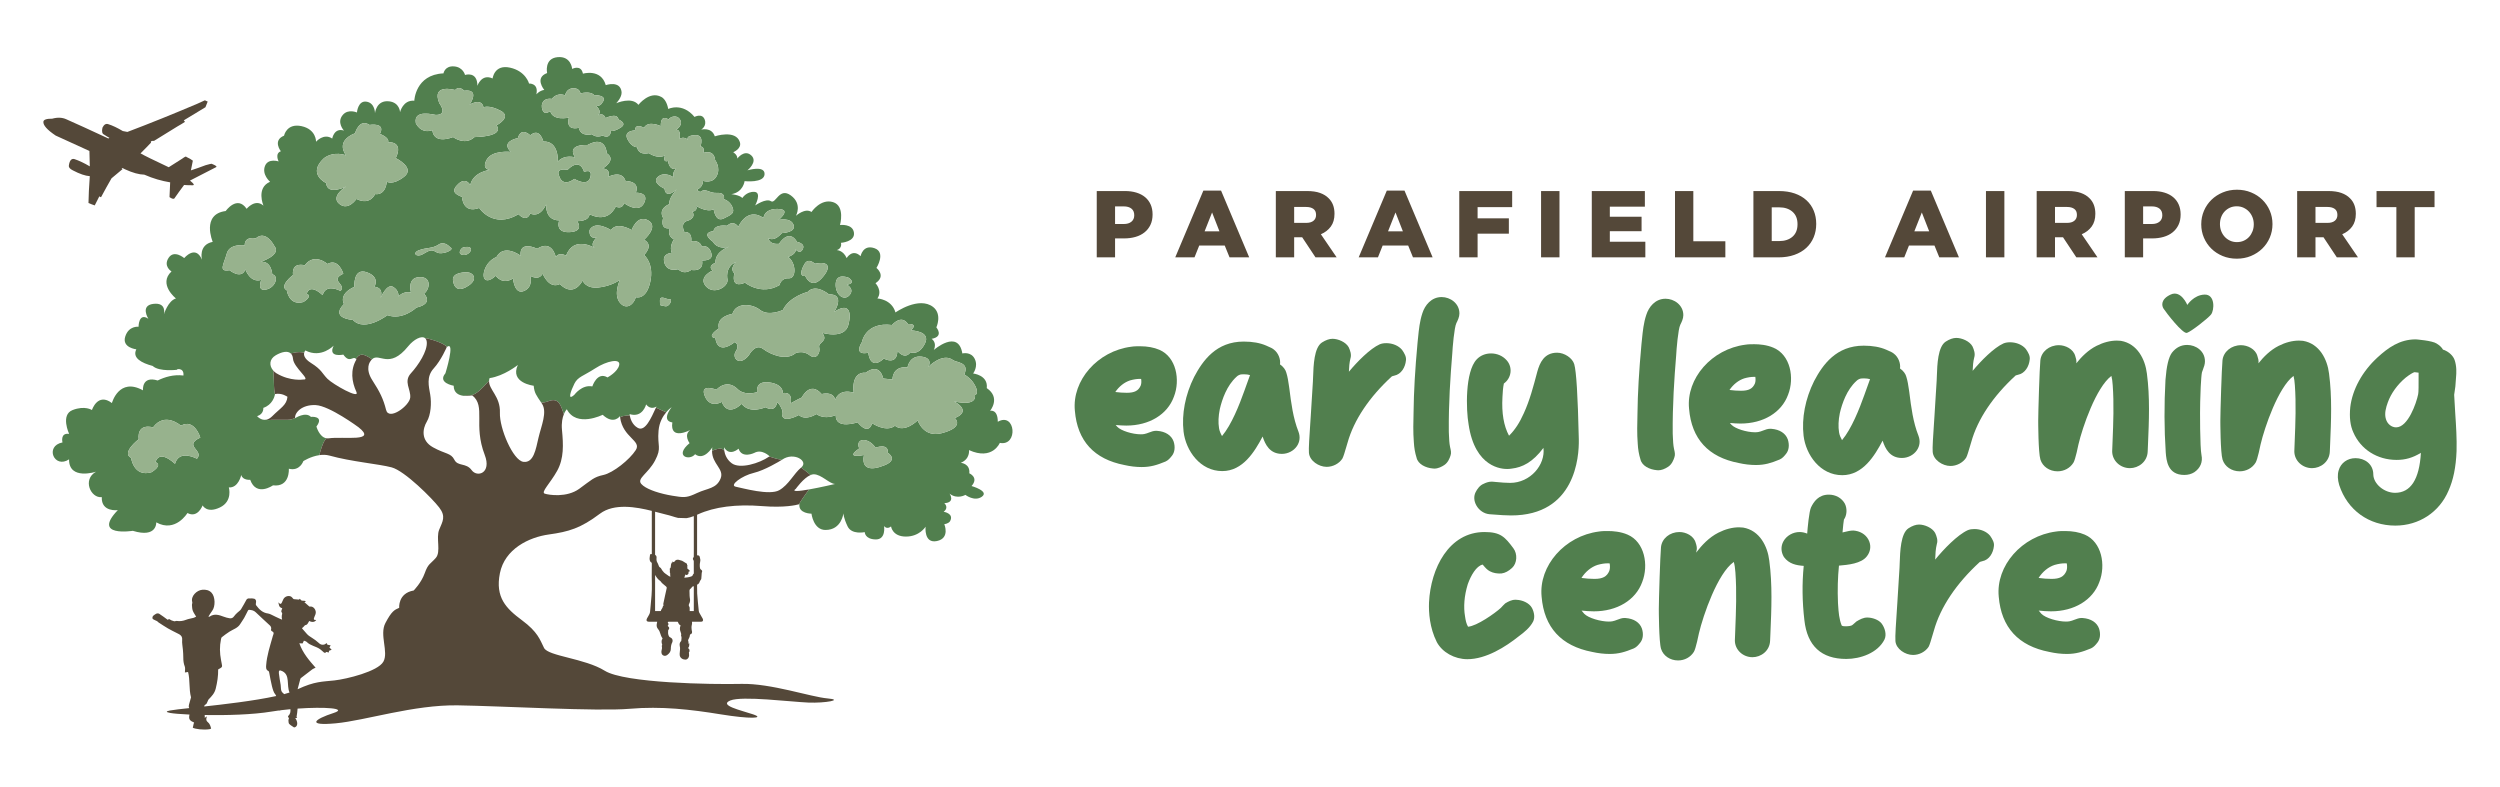 <?xml version="1.0" encoding="UTF-8"?>
<svg xmlns="http://www.w3.org/2000/svg" width="232" height="73" viewBox="0 0 232 73" fill="none">
  <path d="M92.595 39.14C92.595 37.934 91.881 38.122 91.881 38.122C91.881 38.122 92.895 36.916 91.572 36.017C91.718 34.807 90.306 34.659 90.306 34.659C90.306 34.659 90.806 34.01 90.454 33.302C90.101 32.594 89.306 32.801 89.306 32.801C88.924 30.499 86.659 32.476 86.659 32.476C86.983 31.768 86.453 31.443 86.453 31.443C87.629 31.237 86.894 30.381 86.894 30.381C86.894 30.381 87.453 29.172 86.6 28.493C85.276 27.46 83.1 28.995 83.1 28.995C82.747 27.756 81.423 27.697 81.423 27.697C81.923 26.988 81.246 26.281 81.246 26.281C82.276 25.602 81.335 24.864 81.335 24.864C81.335 24.864 82.247 23.419 81.159 23.035C80.07 22.652 79.864 23.773 79.864 23.773C79.099 23.035 78.57 23.95 78.57 23.95C78.247 23.212 77.658 23.212 77.658 23.212C78.188 23.035 78.04 22.534 78.04 22.534C78.04 22.534 79.364 22.445 79.246 21.589C79.129 20.734 77.952 20.881 77.952 20.881C77.952 20.881 78.452 19.111 77.305 18.757C76.158 18.403 75.305 19.672 75.305 19.672C74.716 19.259 73.863 20.026 73.863 20.026C73.863 20.026 74.481 18.934 73.393 18.138C72.304 17.341 72 18.968 71.54 18.669C71.08 18.37 70.081 19.066 70.081 19.066C70.081 19.066 70.73 17.834 69.995 17.804C69.26 17.775 68.892 18.374 68.892 18.374C68.598 18.079 67.863 18.02 67.863 18.02C68.981 17.843 69.098 16.81 69.098 16.81C69.098 16.81 70.922 17.017 70.952 16.161C70.981 15.306 69.363 15.807 69.363 15.807C69.363 15.807 70.363 15.01 69.716 14.42C69.069 13.831 68.421 14.716 68.421 14.716C68.451 14.361 68.04 14.126 68.04 14.126C68.04 14.126 68.863 13.801 68.657 13.181C68.274 12.001 66.334 12.65 66.334 12.65C66.039 11.765 65.069 12.03 65.069 12.03C65.069 12.03 65.627 11.706 65.392 11.087C65.156 10.467 64.451 10.851 64.451 10.851C63.304 9.464 62.009 10.113 62.009 10.113C62.009 10.113 61.892 9.258 61.362 8.992C60.274 8.402 59.245 9.729 59.245 9.729C58.627 8.933 57.185 9.582 57.185 9.582C57.185 9.582 57.715 9.051 57.685 8.55C57.568 7.428 56.215 7.9 56.215 7.9C55.773 6.337 54.097 6.838 54.097 6.838C53.92 5.953 53.097 6.396 53.097 6.396C53.097 6.396 53.008 5.186 51.744 5.304C50.479 5.422 50.773 6.779 50.773 6.779C49.567 7.222 50.508 8.343 50.508 8.343C50.067 8.402 49.773 8.756 49.773 8.756C50.008 7.694 49.096 7.753 49.096 7.753C49.096 7.753 48.802 6.602 47.331 6.278C45.861 5.953 45.714 7.281 45.714 7.281C44.684 6.809 44.302 7.96 44.302 7.96C44.302 6.573 43.154 6.956 43.154 6.956C43.154 6.956 42.978 6.219 42.125 6.16C41.272 6.101 41.154 6.809 41.154 6.809C38.536 6.927 38.448 9.346 38.448 9.346C37.389 9.257 37.125 10.408 37.125 10.408C37.125 10.408 37.095 9.523 36.124 9.405C34.918 9.258 34.8 10.497 34.8 10.497C34.8 10.497 34.8 9.552 34.006 9.434C33.212 9.316 33.124 10.438 33.124 10.438C33.124 10.438 32.329 10.084 31.83 10.644C31.197 11.353 31.918 12.119 31.918 12.119C31.006 11.824 30.83 12.857 30.83 12.857C30.035 12.326 29.33 13.152 29.33 13.152C29.33 13.152 29.359 12.001 27.977 11.706C26.594 11.411 26.359 12.591 26.359 12.591C25.27 13.034 26.064 14.037 26.064 14.037C25.476 14.243 25.858 14.981 25.858 14.981C25.858 14.981 24.888 14.656 24.594 15.394C24.271 16.203 25.064 16.869 25.064 16.869C23.741 17.43 24.447 19.082 24.447 19.082C23.682 18.403 22.888 19.377 22.888 19.377C22.005 18.079 20.946 19.583 20.946 19.583C18.652 19.878 19.74 22.445 19.74 22.445C18.387 22.711 18.74 24.097 18.74 24.097C18.152 22.681 17.093 23.95 17.093 23.95C17.093 23.95 16.164 23.15 15.652 23.92C15.122 24.717 15.916 25.189 15.916 25.189C14.651 26.369 16.328 27.697 16.328 27.697C15.593 27.903 15.21 29.171 15.21 29.171C15.21 29.171 15.504 28.05 14.239 28.198C12.975 28.345 13.769 29.584 13.769 29.584C12.857 28.965 12.857 30.322 12.857 30.322C12.857 30.322 11.945 30.204 11.621 31.237C11.298 32.269 12.651 32.417 12.651 32.417C12.251 33.219 13.143 33.688 14.166 33.959C14.784 34.535 16.485 34.31 16.485 34.31C16.154 34.303 17.112 33.996 17.022 34.849C16.129 34.73 15.29 34.986 14.633 35.309C13.127 34.849 13.269 36.223 13.269 36.223C11.033 34.983 10.386 37.403 10.386 37.403C9.062 36.4 8.533 38.052 8.533 38.052C8.533 38.052 7.886 37.609 6.739 38.052C5.591 38.495 6.415 40.264 6.415 40.264C5.562 40.147 5.799 41.057 5.799 41.057C4.121 41.386 5.033 43.539 6.409 42.628C6.385 44.602 8.915 43.775 8.915 43.775C7.621 44.483 8.415 46.254 9.445 46.135C9.386 47.552 10.933 47.34 10.933 47.34C8.497 49.871 12.325 49.26 12.325 49.26C14.588 49.958 14.501 48.474 14.501 48.474C16.279 49.469 17.395 47.608 17.395 47.608C18.355 48.121 18.803 46.902 18.803 46.902C18.803 46.902 19.187 47.673 20.404 47.094C21.62 46.517 21.236 45.233 21.236 45.233C22.132 45.297 22.388 44.077 22.388 44.077C22.516 44.591 23.22 44.527 23.22 44.527C23.796 46.132 25.332 45.04 25.332 45.04C26.933 45.233 26.804 43.499 26.804 43.499C27.828 43.756 28.149 42.793 28.149 42.793C28.149 42.793 28.821 42.358 29.629 42.238C29.774 41.707 29.932 41.213 30.095 40.938C30.157 40.833 30.218 40.747 30.277 40.669C29.628 40.552 29.364 39.584 29.364 39.584C30.133 38.556 28.853 38.685 28.853 38.685C28.341 38.171 27.38 38.813 27.38 38.813C27.379 38.804 27.383 38.793 27.382 38.783C27.192 38.882 26.973 38.955 26.711 38.955C25.971 38.955 25.453 38.955 25.231 38.955C25.099 38.955 24.837 39.037 24.755 38.936C24.235 39.069 23.86 38.62 23.86 38.62C24.5 38.428 24.436 37.85 24.436 37.85C25.27 37.571 25.476 36.81 25.515 36.614C25.385 35.887 25.451 35.724 25.379 34.63C25.373 34.536 25.363 34.456 25.352 34.382C24.98 33.956 24.962 33.337 25.588 32.971C26.143 32.647 26.694 32.529 26.983 32.8C27.015 32.792 27.046 32.783 27.081 32.775C27.685 32.623 27.962 32.678 28.23 32.728C28.265 32.598 28.34 32.522 28.34 32.522C29.813 33.292 30.965 32.072 30.965 32.072C30.389 33.228 31.861 32.907 31.861 32.907C32.465 33.756 32.727 33.003 33.024 33.295C33.288 32.97 33.495 32.74 34.11 33.085C34.287 33.184 34.417 33.268 34.522 33.341C35.203 32.691 36.103 34.332 37.878 32.136C38.396 31.496 39.131 31.11 39.45 31.384C39.539 31.386 39.645 31.403 39.779 31.439C40.461 31.619 41.212 31.896 41.477 32.192C42.28 31.604 41.335 34.64 41.335 34.64C40.566 35.539 42.102 35.796 42.102 35.796C42.102 36.468 42.575 36.681 43.026 36.733C43.258 36.705 43.476 36.681 43.656 36.681C44.225 36.681 44.955 35.78 45.387 35.332C45.392 35.254 45.403 35.173 45.431 35.09C46.775 34.897 48.055 33.87 48.055 33.87C47.287 35.539 49.527 35.796 49.527 35.796C49.588 36.471 49.77 36.682 50.233 37.372C50.445 37.362 50.668 37.32 50.907 37.227C51.933 36.829 52.074 37.785 52.327 38.438C52.455 38.124 52.6 37.978 52.6 37.978C53.496 39.712 55.928 38.492 55.928 38.492C56.953 39.455 57.528 38.62 57.528 38.62C57.532 38.659 57.54 38.692 57.545 38.729C57.618 38.677 57.721 38.636 57.862 38.608C58.084 38.563 58.274 38.548 58.441 38.549C58.429 38.477 58.424 38.428 58.424 38.428C59.641 38.813 59.961 37.529 59.961 37.529C60.409 38.107 60.921 37.722 60.921 37.722C60.904 37.757 60.888 37.794 60.871 37.83L61.82 38.263C62.088 37.944 62.329 37.786 62.329 37.786C61.305 39.134 62.393 39.198 62.393 39.198C62.137 40.932 64.057 39.904 64.057 39.904C63.417 40.354 63.993 41.124 63.993 41.124C62.521 42.344 63.993 42.793 64.505 42.151C65.338 42.793 66.105 41.509 66.105 41.509C66.085 41.628 66.078 41.738 66.078 41.844C66.242 41.757 66.457 41.682 66.742 41.636C66.968 41.599 67.107 41.69 67.213 41.819C67.185 41.634 67.193 41.509 67.193 41.509C67.706 42.408 68.538 41.638 68.538 41.638C68.858 42.6 70.01 42.023 70.01 42.023C70.714 41.638 71.418 42.344 71.418 42.344C71.408 42.351 71.395 42.359 71.385 42.366C71.793 42.51 72.182 42.609 72.547 42.679C72.561 42.67 72.57 42.665 72.57 42.665C73.658 41.895 75.066 42.793 74.363 43.371C74.357 43.376 74.352 43.382 74.346 43.387C74.665 43.621 74.98 43.88 75.22 44.081C75.321 44.039 75.42 44.013 75.515 44.013C76.219 44.013 76.987 44.912 77.499 44.912C77.499 44.912 76.159 45.229 75.074 45.421C74.748 45.888 74.354 46.41 74.137 46.799C74.17 46.79 74.187 46.784 74.187 46.784C74.07 47.669 75.305 47.669 75.305 47.669C75.305 47.669 75.483 49.181 76.603 49.181C78.107 49.181 78.267 47.64 78.267 47.64C78.267 47.64 78.276 48.053 78.658 48.85C79.041 49.647 80.247 49.381 80.247 49.381C80.247 49.381 80.247 50.03 81.247 50.06C82.248 50.089 82.041 48.821 82.041 48.821C82.335 49.175 82.688 48.85 82.688 48.85C82.688 48.85 82.806 49.794 84.07 49.794C85.336 49.794 85.894 48.879 85.894 48.879C85.894 48.879 85.718 50.472 86.954 50.207C88.189 49.941 87.63 48.643 87.63 48.643C87.63 48.643 87.983 48.614 88.159 48.378C88.571 47.64 87.571 47.493 87.571 47.493C88.101 47.079 87.63 46.696 87.63 46.696C88.687 46.64 88.123 45.811 88.123 45.811C88.837 46.376 89.589 45.924 89.589 45.924C89.589 45.924 90.415 46.564 91.092 46.112C91.875 45.588 90.16 45.103 90.16 45.103C90.865 44.306 89.953 43.923 89.953 43.923C90.042 43.008 89.159 42.949 89.159 42.949C90.041 42.595 89.924 41.769 89.924 41.769C92.106 42.758 92.783 41.099 92.783 41.099C94.511 41.439 94.248 38.198 92.595 39.14ZM18.591 40.605C16.946 41.391 18.983 41.784 18.278 42.57C17.651 42.256 16.554 41.942 16.24 43.042C14.673 41.627 14.438 42.885 14.438 42.885C15.143 43.199 14.046 43.828 14.046 43.828C12.4 44.3 12.165 42.492 12.165 42.492C11.225 42.02 12.871 40.762 12.871 40.762C12.714 39.191 14.203 39.662 14.203 39.662C15.3 38.169 16.789 39.505 16.789 39.505C18.043 38.797 18.591 40.605 18.591 40.605ZM24.18 24.304C25.204 24.176 25.268 25.46 25.268 25.46C25.908 25.588 25.588 26.68 24.692 26.872C23.796 27.065 24.244 25.974 24.244 25.974C23.22 26.294 22.772 25.011 22.772 25.011C22.388 25.974 21.3 25.075 21.3 25.075C20.212 25.267 20.788 24.497 21.044 23.534C21.299 22.571 22.708 22.764 22.708 22.764C22.708 21.865 23.732 22.122 23.732 22.122C24.692 21.287 25.46 22.828 25.46 22.828C26.164 23.663 24.18 24.304 24.18 24.304ZM79.735 41.615C79.332 40.637 80.576 40.536 81.249 41.548C81.249 41.548 82.461 41.076 82.393 42.02C82.393 42.02 83.537 42.729 81.821 43.269C81.821 43.269 79.803 44.112 80.173 42.223C80.173 42.223 78.289 42.628 79.735 41.615ZM61.241 27.899C61.241 27.322 61.878 27.823 62.137 27.771C62.457 27.707 62.137 28.542 61.689 28.413C61.241 28.285 61.241 28.477 61.241 27.899ZM53.304 35.603C53.624 34.961 54.136 34.897 55.224 34.191C56.312 33.485 57.592 33.228 57.464 33.87C57.336 34.512 56.376 35.025 56.376 35.025C55.416 34.447 54.968 35.86 54.968 35.86C54.008 35.667 53.304 36.63 53.304 36.63C52.6 37.273 52.984 36.245 53.304 35.603ZM44.983 25.011C45.303 24.112 46.071 23.855 46.071 23.855C46.775 22.571 48.311 23.727 48.311 23.727C48.183 22.25 49.847 23.085 49.847 23.085C51.255 22.186 51.575 23.855 51.575 23.855C51.895 23.341 52.535 23.727 52.535 23.727C53.24 21.801 55.224 23.02 55.224 23.02C54.648 22.7 55.352 22.057 55.352 22.057C54.584 22.186 54.712 21.351 54.712 21.351C55.224 20.388 56.696 21.351 56.696 21.351C57.272 20.517 58.617 21.351 58.617 21.351C58.617 21.351 59.129 19.875 60.153 20.453C61.177 21.03 59.769 22.25 59.769 22.25C60.729 22.764 59.769 23.663 59.769 23.663C59.769 23.663 60.729 24.433 60.344 26.166C59.961 27.899 59.001 27.578 59.001 27.578C58.873 28.156 58.169 28.862 57.528 28.092C56.888 27.322 57.528 25.974 57.528 25.974C57.528 25.974 56.76 26.551 55.544 26.68C54.328 26.808 54.072 26.038 54.072 26.038C53.112 27.707 51.96 26.359 51.96 26.359C50.935 26.872 50.359 25.396 50.359 25.396C49.975 26.102 49.207 25.588 49.207 25.588C49.207 25.588 49.527 26.616 48.631 27.001C47.735 27.386 47.607 25.845 47.607 25.845C46.583 26.487 46.007 25.588 46.007 25.588C45.111 26.423 44.663 25.909 44.983 25.011ZM43.383 25.267C43.959 25.332 44.343 25.909 43.51 26.487C42.678 27.065 42.166 26.872 42.038 26.038C41.91 25.203 43.383 25.267 43.383 25.267ZM42.998 23.663C42.358 23.598 42.8 22.998 42.998 22.956C44.215 22.7 43.639 23.727 42.998 23.663ZM30.389 24.497C31.413 23.919 31.861 25.396 31.861 25.396C30.517 26.038 32.181 26.359 31.605 27.001C31.093 26.744 30.197 26.487 29.941 27.386C28.66 26.23 28.469 27.258 28.469 27.258C29.045 27.515 28.149 28.028 28.149 28.028C26.804 28.413 26.612 26.937 26.612 26.937C25.844 26.551 27.189 25.524 27.189 25.524C27.06 24.24 28.277 24.625 28.277 24.625C29.173 23.406 30.389 24.497 30.389 24.497ZM37.494 16.408C36.406 17.243 35.894 16.858 35.894 16.858C35.894 16.858 35.83 18.141 34.805 18.013C34.805 18.013 34.358 19.105 33.077 18.462C33.077 18.462 32.309 19.618 31.477 18.912C30.645 18.206 32.117 17.307 32.117 17.307C32.117 17.307 30.389 18.206 30.261 16.986C30.261 16.986 28.469 16.151 30.069 14.675C31.029 13.969 32.117 14.418 32.117 14.418C32.117 14.418 31.029 13.134 32.949 12.364C32.949 12.364 33.333 10.951 34.293 11.593C34.293 11.593 35.83 11.336 35.253 12.428C35.253 12.428 36.15 12.749 36.022 13.198C36.022 13.198 37.494 13.07 36.726 14.675C36.726 14.675 38.582 15.573 37.494 16.408ZM38.902 25.717C40.054 25.652 39.926 26.808 39.35 27.258C39.35 27.258 40.31 28.156 38.646 28.542C38.646 28.542 37.366 29.761 35.958 29.248C35.958 29.248 33.845 30.853 32.757 29.697C30.517 29.44 31.925 28.22 31.925 28.22C31.925 28.22 31.349 27.322 32.885 26.616C32.885 26.616 32.757 24.818 34.037 25.267C35.318 25.717 34.741 26.616 34.741 26.616C34.741 26.616 35.638 26.616 35.318 27.643C35.318 27.643 35.894 26.294 36.469 26.616C37.046 26.937 36.982 27.515 36.982 27.515C36.982 27.515 37.366 27.001 38.134 27.129C38.134 27.129 37.75 25.781 38.902 25.717ZM38.902 23.213C39.606 22.956 40.118 23.085 40.694 22.7C41.27 22.314 41.782 22.956 41.782 22.956C42.294 23.149 41.014 23.727 40.502 23.406C39.99 23.085 39.798 23.277 39.222 23.598C38.646 23.919 38.198 23.47 38.902 23.213ZM46.08 11.629C46.848 12.72 44.032 12.721 44.032 12.721C43.136 13.555 42.048 12.721 42.048 12.721C40.127 13.427 40.127 12.079 40.127 12.079C39.039 12.464 38.591 11.437 38.591 11.437C38.335 10.088 40.32 10.666 40.447 10.666C41.623 10.666 40.767 9.575 40.767 9.575C39.999 7.713 42.24 8.355 42.24 8.355C42.624 7.906 43.072 8.419 43.072 8.419C44.608 8.227 43.584 9.703 43.584 9.703C44.8 9.061 44.864 9.96 44.864 9.96C44.864 9.96 45.376 9.703 46.464 10.281C47.552 10.859 46.08 11.629 46.08 11.629ZM57.636 11.816C57.093 12.178 56.721 12.189 56.679 12.138C56.692 12.255 56.64 12.914 55.926 12.585C55.247 12.827 54.94 12.453 54.94 12.453C54.94 12.453 53.91 12.761 53.712 11.86C53.712 11.86 52.463 12.233 52.792 10.914C52.792 10.914 51.301 11.266 51.06 10.299C51.06 10.299 50.534 10.76 50.337 10.188C50.139 9.617 50.425 9.068 51.214 9.177C51.214 9.177 51.652 8.54 52.441 8.847C52.441 8.847 52.551 8.21 53.186 8.188C53.822 8.166 53.866 8.672 53.866 8.672C53.866 8.672 54.764 8.408 55.137 8.826C55.137 8.826 56.452 8.803 55.905 9.507C55.729 9.881 55.312 9.837 55.312 9.837C55.312 9.837 55.905 10.277 55.51 10.695C55.51 10.695 56.014 10.408 56.19 10.958C56.19 10.958 57.285 10.408 57.395 11.09C57.395 11.09 58.228 11.42 57.636 11.816ZM58.041 16.793C59.513 16.858 59.001 17.884 59.001 17.884C59.001 17.884 60.281 17.82 59.769 18.848C59.256 19.875 57.913 18.848 57.913 18.848C57.72 19.489 57.145 19.169 57.145 19.169C56.312 20.838 54.712 19.875 54.712 19.875C54.648 20.581 53.56 20.517 53.56 20.517C53.56 20.517 54.264 21.48 52.856 21.544C51.448 21.608 51.896 20.453 51.896 20.453C50.552 20.453 50.68 18.976 50.68 18.976C50.039 20.324 49.207 19.811 49.207 19.811C48.823 20.709 48.119 19.875 48.119 19.875C45.751 21.287 44.471 19.297 44.471 19.297C42.934 19.875 42.87 18.27 42.87 18.27C42.166 18.013 41.846 17.692 42.55 17.05C43.254 16.408 43.639 17.178 43.639 17.178C43.895 15.959 45.431 15.766 45.431 15.766C45.431 15.766 44.663 15.702 45.175 14.803C45.687 13.904 47.415 14.097 47.415 14.097C46.391 13.134 48.055 12.813 48.055 12.813C48.375 11.722 49.207 12.556 49.207 12.556C50.104 11.786 50.424 13.134 50.424 13.134C51.895 13.07 51.767 14.996 51.767 14.996C52.407 14.29 53.368 14.61 53.368 14.61C52.536 13.326 54.52 13.455 54.52 13.455C56.248 12.492 56.312 14.225 56.312 14.225C57.272 14.867 55.928 15.638 55.928 15.638C56.76 15.702 56.44 16.408 56.44 16.408C57.849 15.766 58.041 16.793 58.041 16.793ZM67.15 20.28C66.382 20.654 66.229 19.422 66.229 19.422C65.549 19.752 64.585 19.093 64.585 19.093C64.804 19.576 64.256 19.642 64.256 19.642C64.629 20.236 63.839 20.478 63.839 20.478C63.05 20.654 63.51 21.533 63.51 21.533C64.3 21.489 64.147 22.39 64.147 22.39C64.979 22.258 65.111 22.852 65.111 22.852C65.461 22.786 65.9 22.918 66.031 23.578C66.162 24.237 65.155 24.171 65.155 24.171C65.33 25.292 64.147 25.051 64.147 25.051C63.423 25.556 62.94 24.985 62.94 24.985C61.713 25.27 61.626 24.259 61.626 24.259C61.472 23.489 62.349 23.467 62.349 23.467C62.064 22.874 62.546 22.214 62.546 22.214C61.823 21.841 62.174 21.181 62.174 21.181C61.187 21.335 61.538 20.236 61.538 20.236C61.034 19.312 62.13 18.939 62.13 18.939C61.977 18.477 62.787 17.575 62.787 17.575C61.713 18.543 61.669 17.51 61.669 17.51C61.669 17.51 60.42 16.96 61.055 16.41C61.691 15.861 62.502 16.454 62.502 16.454C62.371 15.927 62.744 15.663 62.744 15.663C62.064 15.817 61.998 14.937 61.998 14.937C61.45 15.114 61.713 14.432 61.713 14.432C60.968 14.784 60.223 14.212 60.223 14.212C59.171 14.432 59.127 13.662 59.127 13.662C59.127 13.662 58.623 13.706 58.228 12.915C57.833 12.123 58.93 12.101 58.93 12.101C58.93 11.376 59.763 11.86 59.763 11.86C60.157 11.134 61.319 11.706 61.319 11.706C61.297 10.518 62.042 11.09 62.042 11.09C62.174 10.848 62.809 10.585 63.116 11.112C63.423 11.639 62.743 12.035 62.743 12.035C63.269 12.035 63.05 12.915 63.05 12.915C63.423 12.585 63.861 12.981 63.861 12.981C63.861 12.981 63.533 12.607 64.475 12.541C65.418 12.475 65.001 13.596 65.001 13.596C65.461 13.618 65.264 14.19 65.264 14.19C66.338 13.86 66.36 14.849 66.36 14.849C66.36 14.849 66.908 15.553 66.514 16.322C66.119 17.092 65.242 16.784 65.242 16.784C65.22 17.378 64.76 17.553 64.76 17.553C64.607 17.664 64.979 17.817 64.979 17.817C65.527 17.4 65.746 17.949 66.558 17.905C67.369 17.861 67.172 18.477 67.172 18.477C67.172 18.477 67.719 18.631 67.96 19.202C68.202 19.774 67.917 19.906 67.15 20.28ZM74.495 23.121C74.225 23.663 73.82 23.121 73.82 23.121C73.955 23.572 73.145 23.843 73.145 23.843C73.91 24.43 73.91 25.874 73.19 25.829C72.47 25.784 72.335 26.461 72.335 26.461C70.624 27.454 69.139 26.235 69.139 26.235C67.744 26.822 68.149 25.378 68.149 25.378C67.654 24.881 68.329 24.294 68.329 24.294C67.204 24.791 67.519 25.965 67.519 25.965C67.564 26.641 66.214 27.409 65.494 26.551C64.774 25.693 66.124 25.107 66.124 25.107C65.629 24.655 66.394 24.384 66.394 24.384C66.349 23.301 67.654 22.895 67.654 22.895C66.529 23.211 66.169 22.444 66.169 22.444C64.954 21.541 66.214 21.451 66.214 21.451C66.304 20.773 67.474 20.954 67.474 20.954C68.1 20.362 68.509 21.044 68.509 21.044C69.473 19.155 70.774 20.171 70.843 20.227C70.855 20.186 70.87 20.134 70.895 20.051C71.03 19.6 71.615 19.284 72.47 19.419C73.325 19.555 72.245 20.412 72.245 20.412C72.245 20.412 73.37 20.141 73.64 20.864C73.91 21.586 72.56 21.631 72.56 21.631C71.75 22.534 71.3 22.082 71.3 22.082C71.435 22.759 72.29 22.624 72.29 22.624C73.325 21.134 73.955 22.444 73.955 22.444C73.955 22.444 74.765 22.579 74.495 23.121ZM76.25 25.829C75.26 26.913 74.72 25.603 74.72 25.603C74.18 25.693 74.315 25.061 74.675 24.475C75.035 23.888 75.62 24.475 75.62 24.475C76.88 24.204 77.24 24.746 76.25 25.829ZM77.421 28.943C78.681 28.086 79.086 28.808 78.726 30.162C78.365 31.517 76.295 30.885 76.295 30.885C76.925 31.697 75.89 31.742 76.025 32.239C76.16 32.735 75.755 33.457 75.125 32.961C74.495 32.464 73.82 32.78 73.82 32.78C72.965 33.503 71.525 32.916 70.805 32.374C70.085 31.833 69.499 32.961 69.499 32.961C68.599 34.089 67.879 33.187 68.284 32.6C68.689 32.013 68.194 31.742 68.194 31.742C66.484 33.051 66.394 31.381 66.394 31.381C65.494 31.246 66.709 30.478 66.709 30.478C66.439 29.35 67.969 29.124 67.969 29.124C68.284 28.086 69.725 28.131 70.535 28.763C71.345 29.395 72.65 28.763 72.65 28.763C73.28 27.499 74.945 27.093 74.945 27.093C75.71 26.28 76.925 27.318 76.925 27.318C78.501 27.273 77.421 28.943 77.421 28.943ZM78.591 26.416C78.591 26.416 79.356 26.822 78.816 27.409C78.276 27.996 77.466 27.273 77.555 26.28C77.645 25.288 78.77 25.784 78.77 25.784C79.491 26.326 78.591 26.416 78.591 26.416ZM85.836 31.878C85.251 33.051 84.487 32.69 84.487 32.69C84.487 32.69 84.036 33.457 83.271 32.555C83.271 32.555 83.361 33.909 82.011 33.277C82.011 33.277 80.841 34.495 80.571 32.735C80.571 32.735 79.175 33.096 79.986 31.742C79.986 31.742 80.301 29.846 82.776 30.162C82.776 30.162 83.631 29.124 84.261 30.072C84.261 30.072 85.251 29.982 84.531 30.659C84.531 30.659 86.422 30.704 85.836 31.878ZM90.473 36.672C90.473 36.672 90.76 37.753 88.534 37.248C88.534 37.248 90.294 38.113 88.605 38.797C88.605 38.797 89.577 39.634 87.384 40.202C85.685 40.643 85.162 39.01 85.162 39.01C85.162 39.01 83.946 40.228 83.046 39.506C83.046 39.506 82.416 40.183 80.931 39.28C80.931 39.28 80.661 40.499 79.581 39.19C79.581 39.19 77.51 39.912 77.555 38.513C77.555 38.513 76.61 39.01 75.755 38.423C75.755 38.423 74.765 39.1 74.135 38.513C74.135 38.513 72.29 39.551 72.605 38.107C72.605 38.107 72.38 37.475 72.11 37.339C72.11 37.339 72.02 38.332 71.03 37.791C71.03 37.791 69.589 38.468 68.824 37.475C68.824 37.475 67.564 38.784 66.979 37.294C66.979 37.294 65.899 37.971 65.404 36.752C64.909 35.534 66.484 36.166 66.484 36.166C66.484 36.166 67.429 35.082 68.464 36.12C68.464 36.12 69.004 36.752 70.265 36.392C70.265 36.392 70.039 35.308 71.39 35.489C72.74 35.669 72.65 36.482 72.65 36.482C72.65 36.482 73.595 36.256 73.37 37.43C73.37 37.43 74 37.069 74.405 36.888C74.405 36.888 75.17 35.308 76.25 36.572C76.25 36.572 77.33 36.256 77.51 37.114C77.51 37.114 77.781 36.03 79.221 36.437C79.221 36.437 78.906 34.495 80.346 34.586C80.346 34.586 81.561 33.548 81.966 35.127L82.821 35.218C82.821 35.218 82.776 33.954 84.216 34.089C84.216 34.089 84.396 32.961 85.522 33.096C86.647 33.232 86.152 34.044 86.152 34.044C86.152 34.044 87.473 32.671 88.462 33.43C88.731 33.636 90.006 33.61 89.482 34.753C90.473 35.303 90.951 36.521 90.473 36.672ZM70.85 20.232C70.85 20.232 70.845 20.228 70.843 20.227C70.792 20.406 70.85 20.232 70.85 20.232ZM54.776 16.472C55.032 15.573 54.2 15.959 54.2 15.959C54.2 15.959 53.88 14.546 52.663 15.766C52.663 15.766 51.512 15.509 51.896 16.344C51.896 16.344 52.152 17.435 53.304 16.601C53.304 16.601 54.52 17.371 54.776 16.472Z" fill="#517F4E"></path>
  <path d="M62.137 27.771C61.878 27.823 61.241 27.322 61.241 27.899C61.241 28.477 61.241 28.285 61.689 28.413C62.137 28.542 62.457 27.707 62.137 27.771Z" fill="#97B28D"></path>
  <path d="M41.782 22.956C41.782 22.956 41.27 22.314 40.694 22.7C40.118 23.085 39.606 22.956 38.902 23.213C38.198 23.47 38.646 23.919 39.222 23.598C39.798 23.277 39.99 23.085 40.502 23.406C41.014 23.727 42.294 23.149 41.782 22.956Z" fill="#97B28D"></path>
  <path d="M42.998 22.956C42.8 22.998 42.358 23.598 42.998 23.663C43.639 23.727 44.215 22.7 42.998 22.956Z" fill="#97B28D"></path>
  <path d="M25.46 22.828C25.46 22.828 24.692 21.287 23.732 22.122C23.732 22.122 22.708 21.865 22.708 22.764C22.708 22.764 21.299 22.571 21.044 23.534C20.788 24.497 20.212 25.267 21.3 25.075C21.3 25.075 22.388 25.974 22.772 25.011C22.772 25.011 23.22 26.294 24.244 25.974C24.244 25.974 23.796 27.065 24.692 26.872C25.588 26.68 25.908 25.588 25.268 25.46C25.268 25.46 25.204 24.176 24.18 24.304C24.18 24.304 26.164 23.663 25.46 22.828Z" fill="#97B28D"></path>
  <path d="M31.861 25.396C31.861 25.396 31.413 23.919 30.389 24.497C30.389 24.497 29.173 23.406 28.277 24.625C28.277 24.625 27.06 24.24 27.189 25.524C27.189 25.524 25.844 26.551 26.612 26.937C26.612 26.937 26.804 28.413 28.149 28.028C28.149 28.028 29.045 27.515 28.469 27.258C28.469 27.258 28.66 26.23 29.941 27.386C30.197 26.487 31.093 26.744 31.605 27.001C32.181 26.359 30.517 26.038 31.861 25.396Z" fill="#97B28D"></path>
  <path d="M18.591 40.605C18.591 40.605 18.043 38.797 16.789 39.505C16.789 39.505 15.3 38.169 14.203 39.662C14.203 39.662 12.714 39.191 12.871 40.762C12.871 40.762 11.225 42.02 12.165 42.492C12.165 42.492 12.4 44.3 14.046 43.828C14.046 43.828 15.143 43.199 14.438 42.885C14.438 42.885 14.673 41.627 16.241 43.042C16.554 41.942 17.651 42.256 18.278 42.57C18.983 41.784 16.946 41.391 18.591 40.605Z" fill="#97B28D"></path>
  <path d="M32.885 26.616C32.885 26.616 32.757 24.818 34.037 25.267C35.318 25.717 34.741 26.616 34.741 26.616C34.741 26.616 35.638 26.616 35.318 27.643C35.318 27.643 35.894 26.294 36.469 26.616C37.046 26.937 36.982 27.515 36.982 27.515C36.982 27.515 37.366 27.001 38.134 27.129C38.134 27.129 37.75 25.781 38.902 25.717C40.054 25.652 39.926 26.808 39.35 27.258C39.35 27.258 40.31 28.156 38.646 28.542C38.646 28.542 37.366 29.761 35.958 29.248C35.958 29.248 33.845 30.853 32.757 29.697C30.517 29.44 31.925 28.22 31.925 28.22C31.925 28.22 31.349 27.322 32.885 26.616Z" fill="#97B28D"></path>
  <path d="M32.949 12.364C32.949 12.364 33.333 10.951 34.293 11.593C34.293 11.593 35.83 11.336 35.253 12.428C35.253 12.428 36.15 12.749 36.022 13.198C36.022 13.198 37.494 13.07 36.726 14.675C36.726 14.675 38.582 15.573 37.494 16.408C36.406 17.243 35.894 16.858 35.894 16.858C35.894 16.858 35.83 18.141 34.805 18.013C34.805 18.013 34.358 19.105 33.077 18.462C33.077 18.462 32.309 19.618 31.477 18.912C30.645 18.205 32.117 17.307 32.117 17.307C32.117 17.307 30.389 18.205 30.261 16.986C30.261 16.986 28.469 16.151 30.069 14.675C31.029 13.969 32.117 14.418 32.117 14.418C32.117 14.418 31.029 13.134 32.949 12.364Z" fill="#97B28D"></path>
  <path d="M43.072 8.419C43.072 8.419 42.624 7.906 42.24 8.355C42.24 8.355 39.999 7.713 40.767 9.575C40.767 9.575 41.623 10.666 40.447 10.666C40.32 10.666 38.335 10.088 38.591 11.437C38.591 11.437 39.039 12.464 40.127 12.079C40.127 12.079 40.127 13.427 42.048 12.721C42.048 12.721 43.136 13.555 44.032 12.721C44.032 12.721 46.848 12.72 46.08 11.629C46.08 11.629 47.552 10.859 46.464 10.281C45.376 9.703 44.864 9.96 44.864 9.96C44.864 9.96 44.8 9.061 43.584 9.703C43.584 9.703 44.608 8.227 43.072 8.419Z" fill="#97B28D"></path>
  <path d="M59.001 17.884C59.001 17.884 59.513 16.858 58.041 16.793C58.041 16.793 57.849 15.766 56.44 16.408C56.44 16.408 56.76 15.702 55.928 15.638C55.928 15.638 57.272 14.867 56.312 14.225C56.312 14.225 56.248 12.492 54.52 13.455C54.52 13.455 52.536 13.326 53.368 14.61C53.368 14.61 52.407 14.29 51.767 14.996C51.767 14.996 51.895 13.07 50.424 13.134C50.424 13.134 50.104 11.786 49.207 12.556C49.207 12.556 48.375 11.722 48.055 12.813C48.055 12.813 46.391 13.134 47.415 14.097C47.415 14.097 45.687 13.904 45.175 14.803C44.663 15.702 45.431 15.766 45.431 15.766C45.431 15.766 43.895 15.959 43.639 17.178C43.639 17.178 43.254 16.408 42.55 17.05C41.846 17.692 42.166 18.013 42.87 18.27C42.87 18.27 42.934 19.875 44.471 19.297C44.471 19.297 45.751 21.287 48.119 19.875C48.119 19.875 48.823 20.709 49.207 19.811C49.207 19.811 50.039 20.324 50.68 18.976C50.68 18.976 50.552 20.453 51.896 20.453C51.896 20.453 51.448 21.608 52.856 21.544C54.264 21.48 53.56 20.517 53.56 20.517C53.56 20.517 54.648 20.581 54.712 19.875C54.712 19.875 56.312 20.838 57.145 19.169C57.145 19.169 57.72 19.489 57.913 18.848C57.913 18.848 59.256 19.875 59.769 18.848C60.281 17.82 59.001 17.884 59.001 17.884ZM54.776 16.472C54.52 17.371 53.304 16.601 53.304 16.601C52.152 17.435 51.896 16.344 51.896 16.344C51.512 15.509 52.664 15.766 52.664 15.766C53.88 14.546 54.2 15.959 54.2 15.959C54.2 15.959 55.032 15.573 54.776 16.472Z" fill="#97B28D"></path>
  <path d="M43.383 25.267C43.383 25.267 41.91 25.203 42.038 26.038C42.166 26.872 42.678 27.065 43.51 26.487C44.343 25.909 43.959 25.332 43.383 25.267Z" fill="#97B28D"></path>
  <path d="M46.071 23.855C46.071 23.855 45.303 24.112 44.983 25.011C44.663 25.909 45.111 26.423 46.007 25.588C46.007 25.588 46.583 26.487 47.607 25.845C47.607 25.845 47.735 27.386 48.631 27.001C49.527 26.616 49.207 25.588 49.207 25.588C49.207 25.588 49.975 26.102 50.359 25.396C50.359 25.396 50.935 26.872 51.96 26.359C51.96 26.359 53.112 27.707 54.072 26.038C54.072 26.038 54.328 26.808 55.544 26.68C56.76 26.551 57.528 25.974 57.528 25.974C57.528 25.974 56.888 27.322 57.528 28.092C58.169 28.862 58.873 28.156 59.001 27.578C59.001 27.578 59.961 27.899 60.344 26.166C60.729 24.433 59.769 23.663 59.769 23.663C59.769 23.663 60.729 22.764 59.769 22.25C59.769 22.25 61.177 21.03 60.153 20.453C59.129 19.875 58.617 21.351 58.617 21.351C58.617 21.351 57.272 20.517 56.696 21.351C56.696 21.351 55.224 20.388 54.712 21.351C54.712 21.351 54.584 22.186 55.352 22.057C55.352 22.057 54.648 22.7 55.224 23.02C55.224 23.02 53.24 21.801 52.535 23.727C52.535 23.727 51.895 23.341 51.575 23.855C51.575 23.855 51.255 22.186 49.847 23.085C49.847 23.085 48.183 22.25 48.311 23.727C48.311 23.727 46.775 22.571 46.071 23.855Z" fill="#97B28D"></path>
  <path d="M52.441 8.847C52.441 8.847 52.551 8.21 53.186 8.188C53.822 8.166 53.866 8.672 53.866 8.672C53.866 8.672 54.764 8.408 55.137 8.826C55.137 8.826 56.452 8.803 55.905 9.507C55.729 9.881 55.312 9.837 55.312 9.837C55.312 9.837 55.905 10.277 55.51 10.695C55.51 10.695 56.014 10.408 56.19 10.958C56.19 10.958 57.285 10.408 57.395 11.09C57.395 11.09 58.228 11.42 57.636 11.816C57.044 12.211 56.65 12.189 56.672 12.123C56.694 12.057 56.737 12.959 55.926 12.585C55.247 12.827 54.94 12.453 54.94 12.453C54.94 12.453 53.91 12.761 53.712 11.86C53.712 11.86 52.463 12.233 52.792 10.914C52.792 10.914 51.301 11.266 51.06 10.299C51.06 10.299 50.534 10.76 50.337 10.188C50.139 9.617 50.425 9.068 51.214 9.177C51.214 9.177 51.652 8.54 52.441 8.847Z" fill="#97B28D"></path>
  <path d="M61.319 11.706C61.319 11.706 60.157 11.134 59.763 11.86C59.763 11.86 58.93 11.376 58.93 12.101C58.93 12.101 57.833 12.123 58.228 12.915C58.623 13.706 59.127 13.662 59.127 13.662C59.127 13.662 59.171 14.432 60.223 14.212C60.223 14.212 60.968 14.784 61.713 14.432C61.713 14.432 61.45 15.114 61.999 14.937C61.999 14.937 62.064 15.817 62.744 15.663C62.744 15.663 62.371 15.927 62.502 16.454C62.502 16.454 61.691 15.861 61.056 16.41C60.42 16.96 61.669 17.51 61.669 17.51C61.669 17.51 61.713 18.543 62.787 17.575C62.787 17.575 61.977 18.477 62.13 18.939C62.13 18.939 61.034 19.312 61.538 20.236C61.538 20.236 61.187 21.335 62.174 21.181C62.174 21.181 61.823 21.841 62.546 22.214C62.546 22.214 62.064 22.874 62.349 23.467C62.349 23.467 61.472 23.489 61.626 24.259C61.626 24.259 61.713 25.27 62.94 24.985C62.94 24.985 63.423 25.556 64.147 25.051C64.147 25.051 65.33 25.292 65.155 24.171C65.155 24.171 66.162 24.237 66.031 23.578C65.9 22.918 65.461 22.786 65.111 22.852C65.111 22.852 64.98 22.258 64.147 22.39C64.147 22.39 64.3 21.489 63.51 21.533C63.51 21.533 63.05 20.654 63.839 20.478C63.839 20.478 64.629 20.236 64.256 19.642C64.256 19.642 64.804 19.576 64.585 19.093C64.585 19.093 65.549 19.752 66.229 19.422C66.229 19.422 66.382 20.654 67.15 20.28C67.917 19.906 68.202 19.774 67.961 19.202C67.719 18.631 67.172 18.477 67.172 18.477C67.172 18.477 67.369 17.861 66.558 17.905C65.746 17.949 65.527 17.4 64.979 17.817C64.979 17.817 64.607 17.664 64.76 17.553C64.76 17.553 65.22 17.378 65.242 16.784C65.242 16.784 66.119 17.092 66.514 16.322C66.908 15.553 66.36 14.849 66.36 14.849C66.36 14.849 66.338 13.86 65.264 14.19C65.264 14.19 65.461 13.618 65.001 13.596C65.001 13.596 65.418 12.475 64.475 12.541C63.533 12.607 63.861 12.981 63.861 12.981C63.861 12.981 63.423 12.585 63.05 12.915C63.05 12.915 63.269 12.035 62.743 12.035C62.743 12.035 63.423 11.639 63.116 11.112C62.809 10.585 62.174 10.848 62.042 11.09C62.042 11.09 61.297 10.518 61.319 11.706Z" fill="#97B28D"></path>
  <path d="M68.509 21.044C68.509 21.044 68.1 20.362 67.474 20.954C67.474 20.954 66.304 20.773 66.214 21.451C66.214 21.451 64.954 21.541 66.169 22.444C66.169 22.444 66.529 23.211 67.654 22.895C67.654 22.895 66.349 23.301 66.394 24.384C66.394 24.384 65.629 24.655 66.124 25.107C66.124 25.107 64.774 25.693 65.494 26.551C66.214 27.409 67.564 26.641 67.519 25.965C67.519 25.965 67.204 24.791 68.329 24.294C68.329 24.294 67.654 24.881 68.149 25.378C68.149 25.378 67.744 26.822 69.139 26.235C69.139 26.235 70.624 27.454 72.335 26.461C72.335 26.461 72.47 25.784 73.19 25.829C73.91 25.874 73.91 24.43 73.145 23.843C73.145 23.843 73.955 23.572 73.82 23.121C73.82 23.121 74.225 23.663 74.495 23.121C74.765 22.579 73.955 22.444 73.955 22.444C73.955 22.444 73.325 21.134 72.29 22.624C72.29 22.624 71.435 22.759 71.3 22.082C71.3 22.082 71.75 22.534 72.56 21.631C72.56 21.631 73.91 21.586 73.64 20.864C73.37 20.141 72.245 20.412 72.245 20.412C72.245 20.412 73.325 19.555 72.47 19.419C71.615 19.284 71.03 19.6 70.895 20.051C70.76 20.503 70.85 20.232 70.85 20.232C70.85 20.232 69.499 19.103 68.509 21.044Z" fill="#97B28D"></path>
  <path d="M75.62 24.475C75.62 24.475 75.035 23.888 74.675 24.475C74.315 25.061 74.18 25.693 74.72 25.603C74.72 25.603 75.26 26.913 76.25 25.829C77.24 24.746 76.88 24.204 75.62 24.475Z" fill="#97B28D"></path>
  <path d="M76.925 27.318C76.925 27.318 75.71 26.28 74.945 27.093C74.945 27.093 73.28 27.499 72.65 28.763C72.65 28.763 71.345 29.395 70.535 28.763C69.725 28.131 68.284 28.086 67.969 29.124C67.969 29.124 66.439 29.35 66.709 30.478C66.709 30.478 65.494 31.246 66.394 31.381C66.394 31.381 66.484 33.051 68.194 31.742C68.194 31.742 68.689 32.013 68.284 32.6C67.879 33.187 68.599 34.089 69.499 32.961C69.499 32.961 70.085 31.833 70.805 32.374C71.525 32.916 72.965 33.502 73.82 32.78C73.82 32.78 74.495 32.464 75.125 32.961C75.755 33.457 76.16 32.735 76.025 32.239C75.89 31.742 76.925 31.697 76.295 30.885C76.295 30.885 78.365 31.517 78.725 30.162C79.086 28.808 78.681 28.086 77.421 28.943C77.421 28.943 78.501 27.273 76.925 27.318Z" fill="#97B28D"></path>
  <path d="M78.771 25.784C78.771 25.784 77.645 25.288 77.556 26.28C77.466 27.273 78.276 27.996 78.816 27.409C79.356 26.822 78.591 26.416 78.591 26.416C78.591 26.416 79.491 26.326 78.771 25.784Z" fill="#97B28D"></path>
  <path d="M80.571 32.735C80.571 32.735 79.175 33.096 79.986 31.742C79.986 31.742 80.301 29.846 82.776 30.162C82.776 30.162 83.631 29.124 84.261 30.072C84.261 30.072 85.251 29.982 84.531 30.659C84.531 30.659 86.421 30.704 85.836 31.878C85.251 33.051 84.487 32.69 84.487 32.69C84.487 32.69 84.036 33.457 83.271 32.555C83.271 32.555 83.361 33.909 82.011 33.277C82.011 33.277 80.841 34.495 80.571 32.735Z" fill="#97B28D"></path>
  <path d="M66.979 37.294C66.979 37.294 65.899 37.971 65.404 36.752C64.909 35.534 66.484 36.166 66.484 36.166C66.484 36.166 67.429 35.082 68.464 36.12C68.464 36.12 69.004 36.752 70.265 36.392C70.265 36.392 70.04 35.308 71.39 35.489C72.74 35.669 72.65 36.482 72.65 36.482C72.65 36.482 73.595 36.256 73.37 37.43C73.37 37.43 74 37.069 74.405 36.888C74.405 36.888 75.17 35.308 76.25 36.572C76.25 36.572 77.33 36.256 77.51 37.114C77.51 37.114 77.781 36.03 79.221 36.437C79.221 36.437 78.906 34.495 80.346 34.586C80.346 34.586 81.561 33.548 81.966 35.127L82.821 35.218C82.821 35.218 82.776 33.954 84.216 34.089C84.216 34.089 84.396 32.961 85.522 33.096C86.647 33.232 86.152 34.044 86.152 34.044C86.152 34.044 87.473 32.671 88.462 33.43C88.731 33.636 90.006 33.61 89.482 34.753C90.473 35.303 90.951 36.521 90.473 36.672C90.473 36.672 90.76 37.753 88.534 37.248C88.534 37.248 90.294 38.113 88.605 38.797C88.605 38.797 89.577 39.634 87.384 40.202C85.685 40.643 85.162 39.009 85.162 39.009C85.162 39.009 83.946 40.228 83.046 39.506C83.046 39.506 82.416 40.183 80.931 39.28C80.931 39.28 80.661 40.499 79.581 39.19C79.581 39.19 77.51 39.912 77.556 38.513C77.556 38.513 76.61 39.009 75.755 38.423C75.755 38.423 74.765 39.1 74.135 38.513C74.135 38.513 72.29 39.551 72.605 38.107C72.605 38.107 72.38 37.475 72.11 37.339C72.11 37.339 72.02 38.332 71.03 37.791C71.03 37.791 69.589 38.468 68.825 37.475C68.825 37.475 67.564 38.784 66.979 37.294Z" fill="#97B28D"></path>
  <path d="M81.249 41.548C81.249 41.548 82.461 41.076 82.393 42.02C82.393 42.02 83.537 42.729 81.821 43.269C81.821 43.269 79.803 44.113 80.173 42.223C80.173 42.223 78.289 42.628 79.735 41.615C79.332 40.637 80.576 40.536 81.249 41.548Z" fill="#97B28D"></path>
  <path d="M63.875 53.016C63.877 53.019 63.88 53.021 63.882 53.023L63.879 53.041C63.877 53.035 63.874 53.029 63.872 53.023L63.875 53.016ZM60.793 47.487C61.179 47.589 61.511 47.683 61.753 47.737C62.236 47.844 62.574 47.985 62.915 48.061C63.186 48.07 63.454 48.078 63.713 48.086C63.908 48.054 64.129 47.992 64.385 47.894L64.386 51.142C64.386 51.317 64.386 51.492 64.383 51.666C64.383 51.678 64.374 51.701 64.357 51.722C64.327 51.759 64.248 51.856 64.346 51.979C64.367 52.006 64.382 52.049 64.383 52.083C64.388 52.37 64.388 52.675 64.384 53.017C64.384 53.041 64.386 53.067 64.387 53.092C64.393 53.186 64.394 53.241 64.333 53.284C64.308 53.301 64.302 53.329 64.3 53.339C64.271 53.458 64.184 53.489 64.043 53.527C64.022 53.532 64.001 53.538 63.982 53.544C63.893 53.57 63.8 53.58 63.7 53.591C63.655 53.596 63.609 53.601 63.564 53.607C63.544 53.61 63.525 53.614 63.505 53.616C63.506 53.61 63.508 53.604 63.51 53.598C63.542 53.48 63.572 53.368 63.638 53.276L63.638 53.289L63.65 53.353L63.738 53.358L63.752 53.352C63.819 53.326 63.862 53.289 63.885 53.238C63.907 53.189 63.907 53.13 63.884 53.058L63.942 53.063L64.019 52.979L63.978 52.935C63.97 52.926 63.962 52.917 63.955 52.907C63.932 52.878 63.907 52.844 63.866 52.827C63.829 52.811 63.799 52.78 63.785 52.742C63.773 52.709 63.775 52.675 63.789 52.645L63.812 52.599L63.774 52.566C63.768 52.561 63.761 52.556 63.754 52.551C63.76 52.544 63.767 52.536 63.772 52.529L63.812 52.473L63.752 52.434C63.752 52.432 63.752 52.431 63.753 52.429C63.762 52.386 63.772 52.336 63.732 52.304C63.695 52.275 63.655 52.253 63.616 52.233C63.596 52.222 63.576 52.211 63.556 52.199C63.528 52.182 63.501 52.164 63.473 52.145C63.419 52.109 63.363 52.071 63.301 52.042C63.254 52.021 63.205 52.01 63.157 51.999C63.117 51.99 63.078 51.981 63.045 51.967C62.886 51.899 62.69 51.955 62.607 52.091C62.577 52.138 62.558 52.164 62.55 52.168C62.544 52.168 62.529 52.166 62.483 52.146L62.397 52.108L62.39 52.229L62.354 52.195L62.313 52.265C62.268 52.343 62.263 52.429 62.257 52.513C62.25 52.609 62.245 52.693 62.178 52.747L62.152 52.769L62.168 52.985L62.154 53.101L62.189 53.179C62.189 53.183 62.19 53.187 62.19 53.19C62.191 53.218 62.191 53.247 62.191 53.276C62.191 53.332 62.191 53.391 62.201 53.449C62.205 53.473 62.212 53.495 62.222 53.516C62.167 53.503 62.115 53.489 62.074 53.464C61.958 53.392 61.847 53.307 61.738 53.225L61.616 53.127C61.61 53.117 61.604 53.108 61.597 53.101L61.553 53.049C61.529 53.023 61.506 52.995 61.483 52.967C61.47 52.951 61.458 52.933 61.447 52.915L61.43 52.889C61.416 52.869 61.404 52.847 61.391 52.824C61.359 52.764 61.321 52.695 61.257 52.662C61.206 52.636 61.177 52.608 61.156 52.561C61.137 52.52 61.121 52.477 61.105 52.434C61.078 52.361 61.05 52.286 61.007 52.217C60.916 52.071 60.91 51.921 60.93 51.741C60.937 51.681 60.91 51.555 60.837 51.526C60.792 51.508 60.79 51.492 60.792 51.426L60.793 47.487ZM60.792 56.692C60.793 55.814 60.793 54.937 60.793 54.06V53.355C60.911 53.558 61.053 53.77 61.278 53.92C61.284 53.924 61.293 53.929 61.294 53.931C61.393 54.089 61.532 54.2 61.667 54.307C61.717 54.347 61.766 54.387 61.814 54.429C61.864 54.473 61.882 54.517 61.871 54.573C61.842 54.708 61.812 54.843 61.782 54.977C61.763 55.061 61.744 55.144 61.726 55.228C61.668 55.494 61.611 55.76 61.556 56.026C61.553 56.038 61.541 56.104 61.58 56.144C61.59 56.155 61.594 56.162 61.595 56.162C61.593 56.165 61.588 56.173 61.57 56.187C61.537 56.212 61.512 56.255 61.509 56.295C61.503 56.367 61.464 56.428 61.422 56.492C61.401 56.523 61.381 56.554 61.368 56.58L61.347 56.606L61.346 56.63C61.346 56.662 61.34 56.685 61.33 56.694C61.312 56.711 61.264 56.709 61.223 56.708L61.179 56.708C61.125 56.708 61.07 56.708 61.016 56.708C60.948 56.708 60.88 56.707 60.811 56.708C60.81 56.708 60.809 56.708 60.808 56.708C60.8 56.708 60.795 56.708 60.793 56.708C60.792 56.705 60.792 56.7 60.792 56.692ZM63.957 56.023C64.043 55.86 64.061 55.682 64.012 55.464C64 55.409 63.997 55.349 63.995 55.297C63.992 55.23 63.991 55.161 63.99 55.094C63.989 55.012 63.987 54.93 63.984 54.849C63.98 54.749 64.01 54.683 64.08 54.633C64.112 54.611 64.156 54.573 64.185 54.521C64.226 54.447 64.284 54.412 64.385 54.404V56.652C64.385 56.671 64.385 56.693 64.385 56.707C64.371 56.708 64.351 56.708 64.333 56.708L64.072 56.708L64.003 56.708L64.003 56.671C64.003 56.588 64.004 56.509 64.002 56.43C64.001 56.391 64 56.337 63.969 56.298C63.906 56.219 63.902 56.126 63.957 56.023ZM26.868 64.267C26.714 64.317 26.546 64.367 26.367 64.415C26.337 64.376 26.305 64.341 26.271 64.319C26.189 64.267 26.119 64.154 26.096 64.056C26.057 63.899 26.07 63.729 26.047 63.567C25.993 63.201 25.914 62.837 25.879 62.47C25.853 62.199 25.95 62.161 26.2 62.285C26.568 62.467 26.666 62.783 26.702 63.163C26.738 63.532 26.72 63.919 26.868 64.267ZM26.31 57.522C26.306 57.522 26.303 57.524 26.299 57.524C26.3 57.52 26.301 57.515 26.302 57.51C26.305 57.514 26.307 57.518 26.31 57.522ZM24.912 62.275C24.95 62.293 24.971 62.367 24.982 62.419C25.067 62.84 25.13 63.266 25.238 63.681C25.309 63.954 25.386 64.262 25.564 64.46C25.594 64.494 25.613 64.541 25.626 64.593C23.564 65.046 20.619 65.38 18.953 65.562C18.949 65.486 18.989 65.418 19.11 65.357C19.177 65.323 19.206 65.211 19.249 65.132C19.292 65.053 19.312 64.954 19.371 64.893C19.655 64.604 19.914 64.335 20.021 63.896C20.164 63.308 20.257 62.73 20.245 62.124C20.642 61.907 20.642 61.907 20.571 61.564C20.55 61.459 20.531 61.353 20.511 61.247C20.387 60.607 20.372 59.966 20.508 59.325C20.523 59.258 20.538 59.169 20.586 59.132C20.818 58.95 21.054 58.771 21.303 58.613C21.647 58.395 22.066 58.287 22.296 57.905C22.409 57.717 22.546 57.542 22.654 57.351C22.784 57.123 22.892 56.884 23.014 56.652C23.03 56.622 23.08 56.588 23.111 56.59C23.337 56.611 23.547 56.636 23.732 56.819C24.163 57.247 24.627 57.641 25.066 58.062C25.135 58.128 25.189 58.274 25.164 58.357C25.126 58.481 25.167 58.547 25.25 58.585C25.411 58.659 25.421 58.763 25.358 58.907C25.324 58.985 25.305 59.07 25.282 59.152C25.045 59.998 24.766 60.836 24.701 61.721C24.685 61.937 24.661 62.155 24.912 62.275ZM27.993 58.127C28.002 58.124 28.009 58.123 28.017 58.121C28.014 58.125 28.012 58.128 28.009 58.133L27.993 58.127ZM46.391 53.194C46.839 50.947 49.079 49.855 50.935 49.599C52.792 49.342 53.88 49.021 55.672 47.673C56.992 46.68 59.039 47.045 60.487 47.409V51.388C60.487 51.401 60.487 51.414 60.486 51.426C60.451 51.416 60.412 51.409 60.374 51.423C60.325 51.441 60.319 51.495 60.313 51.55C60.309 51.58 60.306 51.611 60.302 51.642C60.298 51.681 60.293 51.72 60.287 51.759C60.273 51.851 60.272 52.111 60.441 52.196C60.475 52.213 60.489 52.232 60.488 52.308C60.488 52.475 60.486 52.641 60.485 52.807C60.481 53.258 60.478 53.722 60.491 54.18C60.511 54.894 60.439 55.614 60.37 56.312C60.354 56.474 60.338 56.635 60.323 56.797C60.315 56.877 60.278 56.961 60.242 57.034C60.206 57.106 60.165 57.176 60.123 57.246C60.096 57.291 60.07 57.336 60.044 57.382C59.992 57.476 59.983 57.553 60.016 57.611C60.05 57.668 60.118 57.697 60.221 57.698L60.413 57.698C60.594 57.698 60.776 57.699 60.957 57.697H60.959C60.974 57.697 60.982 57.699 60.983 57.698C60.983 57.701 60.984 57.707 60.983 57.718C60.978 57.756 60.97 57.793 60.963 57.83L60.952 57.882C60.929 58.004 60.914 58.186 61.047 58.352L61.065 58.375C61.114 58.436 61.165 58.499 61.193 58.566C61.228 58.647 61.257 58.734 61.285 58.819C61.306 58.883 61.328 58.946 61.351 59.009C61.378 59.078 61.416 59.146 61.461 59.206C61.495 59.251 61.486 59.261 61.472 59.281C61.368 59.422 61.395 59.588 61.413 59.698C61.417 59.728 61.428 59.757 61.438 59.781C61.461 59.84 61.463 59.855 61.435 59.884C61.411 59.909 61.41 59.947 61.417 59.972C61.455 60.114 61.426 60.253 61.383 60.419C61.376 60.446 61.377 60.471 61.379 60.509C61.383 60.668 61.441 60.773 61.556 60.828C61.675 60.887 61.803 60.869 61.926 60.778C62.145 60.616 62.252 60.434 62.252 60.221C62.253 59.973 62.297 59.776 62.389 59.601C62.404 59.574 62.408 59.544 62.412 59.52L62.414 59.504C62.439 59.356 62.361 59.221 62.215 59.158C62.157 59.134 62.112 59.1 62.094 59.069C62.059 59.01 62.016 58.92 62.003 58.823C61.993 58.743 61.998 58.661 62.003 58.574C62.005 58.542 62.007 58.511 62.006 58.49C62.009 58.485 62.012 58.48 62.021 58.469C62.141 58.3 62.137 58.249 61.988 58.108C61.964 58.086 61.963 58.077 61.963 58.077C61.963 58.077 61.964 58.069 61.977 58.055C62.047 57.977 62.054 57.884 61.994 57.804C61.96 57.762 61.962 57.759 61.971 57.744C61.992 57.708 62.017 57.696 62.061 57.697C62.325 57.699 62.589 57.7 62.852 57.697C62.895 57.698 62.905 57.705 62.918 57.738C62.961 57.851 63.019 57.977 63.163 58.042C63.16 58.049 63.156 58.058 63.153 58.066C63.093 58.204 63.079 58.347 63.112 58.493C63.124 58.545 63.142 58.597 63.161 58.648C63.201 58.755 63.235 58.848 63.204 58.952C63.193 58.986 63.207 59.016 63.221 59.046C63.261 59.144 63.248 59.248 63.233 59.357C63.228 59.398 63.222 59.438 63.22 59.475C63.219 59.479 63.214 59.488 63.204 59.496C63.082 59.61 63.041 59.765 63.082 59.957C63.105 60.064 63.118 60.155 63.109 60.249L63.105 60.291C63.1 60.338 63.094 60.386 63.092 60.434C63.09 60.468 63.087 60.503 63.084 60.538C63.075 60.63 63.066 60.725 63.08 60.819C63.117 61.067 63.369 61.213 63.592 61.213C63.6 61.213 63.608 61.212 63.617 61.212C63.801 61.203 63.94 61.042 63.948 60.828C63.951 60.744 63.943 60.66 63.935 60.58C63.932 60.56 63.931 60.539 63.929 60.52C63.954 60.507 63.979 60.487 63.983 60.45L63.985 60.427C63.992 60.362 64.002 60.264 63.907 60.195C63.879 60.175 63.863 60.157 63.861 60.144C63.86 60.136 63.862 60.117 63.893 60.078C63.959 59.994 63.964 59.894 63.963 59.807L63.962 59.69L63.876 59.744C63.878 59.729 63.881 59.714 63.884 59.697C63.894 59.638 63.906 59.571 63.877 59.514C63.831 59.425 63.864 59.357 63.922 59.254L63.935 59.232C63.986 59.142 64.01 59.068 64.016 58.985C64.022 58.896 64.041 58.873 64.067 58.866C64.25 58.812 64.227 58.657 64.217 58.59C64.214 58.569 64.209 58.548 64.202 58.528C64.197 58.508 64.192 58.489 64.191 58.473C64.188 58.439 64.185 58.404 64.181 58.369C64.173 58.273 64.164 58.183 64.179 58.099C64.184 58.073 64.19 58.048 64.195 58.022C64.216 57.931 64.236 57.837 64.219 57.734C64.215 57.712 64.217 57.702 64.216 57.701C64.219 57.7 64.227 57.696 64.261 57.696C64.459 57.699 64.656 57.699 64.854 57.698L65.051 57.698C65.132 57.697 65.186 57.676 65.218 57.632C65.25 57.587 65.254 57.527 65.227 57.448C65.219 57.421 65.205 57.399 65.193 57.378L65.1 57.219C65.031 57.099 64.962 56.98 64.896 56.859C64.871 56.812 64.854 56.754 64.847 56.698C64.832 56.565 64.819 56.431 64.807 56.298C64.793 56.157 64.78 56.016 64.764 55.875C64.702 55.343 64.677 54.809 64.689 54.288C64.69 54.263 64.692 54.256 64.719 54.243C64.83 54.191 64.901 54.101 64.932 53.976C64.939 53.948 64.959 53.917 64.981 53.885C64.992 53.868 65.003 53.851 65.013 53.833C65.019 53.824 65.026 53.814 65.033 53.805C65.052 53.778 65.076 53.745 65.081 53.702C65.092 53.592 65.099 53.481 65.107 53.37L65.119 53.185C65.12 53.168 65.122 53.142 65.127 53.133C65.159 53.081 65.168 53.029 65.155 52.982C65.146 52.947 65.121 52.9 65.052 52.861C64.994 52.829 64.966 52.783 64.958 52.701C64.956 52.681 64.953 52.66 64.949 52.639C64.945 52.612 64.94 52.584 64.94 52.557L64.94 52.502C64.939 52.416 64.939 52.336 64.953 52.259L64.964 52.2C64.987 52.083 65.011 51.963 64.969 51.832C64.96 51.807 64.957 51.781 64.953 51.755C64.948 51.719 64.942 51.683 64.928 51.647C64.911 51.598 64.857 51.551 64.804 51.538C64.766 51.53 64.729 51.53 64.69 51.532V50.672C64.69 49.699 64.69 48.783 64.69 47.768C64.714 47.757 64.736 47.748 64.761 47.737C66.298 47.031 68.345 46.774 70.714 46.966C72.796 47.136 73.901 46.867 74.137 46.8C74.354 46.41 74.749 45.888 75.074 45.421C74.148 45.585 73.408 45.657 73.851 45.362C73.851 45.362 74.57 44.352 75.221 44.081C74.98 43.88 74.665 43.621 74.346 43.387C73.652 43.967 73.203 44.981 72.314 45.49C71.418 46.003 68.922 45.297 68.282 45.169C67.642 45.041 68.858 44.142 69.946 43.885C70.959 43.646 72.359 42.796 72.547 42.679C72.182 42.609 71.793 42.51 71.385 42.367C70.477 42.999 68.657 43.557 67.898 42.986C67.415 42.623 67.261 42.133 67.213 41.819C67.107 41.69 66.968 41.599 66.742 41.636C66.457 41.682 66.242 41.757 66.078 41.844C66.067 43.059 67.227 43.513 66.874 44.399C66.49 45.362 65.657 45.297 64.697 45.747C64.614 45.786 64.543 45.817 64.471 45.849C64.444 45.862 64.411 45.877 64.385 45.888C63.679 46.192 63.408 46.173 62.393 46.003C61.854 45.913 61.29 45.78 60.793 45.612C60.687 45.576 60.587 45.538 60.488 45.499C60.06 45.33 59.706 45.134 59.513 44.912C59.065 44.398 60.153 43.949 60.793 42.73C61.433 41.51 60.985 41.445 61.113 39.969C61.181 39.187 61.518 38.623 61.82 38.264L60.871 37.83C60.43 38.786 59.871 40.083 59.193 39.712C58.644 39.412 58.486 38.805 58.441 38.55C58.274 38.548 58.084 38.563 57.862 38.608C57.721 38.636 57.618 38.678 57.545 38.729C57.794 40.617 59.566 40.885 59.001 41.766C58.425 42.665 56.888 43.885 55.993 44.078C55.096 44.27 54.904 44.527 53.752 45.362C52.6 46.196 50.936 45.939 50.552 45.811C50.167 45.682 51.064 44.848 51.704 43.692C52.344 42.537 52.28 41.253 52.152 39.904C52.088 39.232 52.199 38.751 52.327 38.438C52.074 37.785 51.933 36.829 50.907 37.227C50.668 37.32 50.446 37.362 50.233 37.372C50.254 37.404 50.273 37.431 50.295 37.465C50.807 38.236 50.231 39.519 49.975 40.611C49.719 41.702 49.527 42.986 48.567 42.858C47.607 42.73 46.336 39.734 46.391 38.3C46.449 36.776 45.338 36.161 45.387 35.332C44.955 35.78 44.225 36.682 43.656 36.682C43.476 36.682 43.258 36.705 43.026 36.733C43.437 36.781 43.831 36.695 43.831 36.695C45.111 37.722 43.895 39.391 44.983 42.216C45.639 43.919 44.279 44.335 43.767 43.628C43.255 42.922 42.486 43.307 42.166 42.665C41.846 42.023 41.334 42.151 40.182 41.51C39.03 40.868 39.222 39.776 39.606 39.134C39.99 38.492 40.054 37.401 39.926 36.63C39.798 35.86 39.542 34.962 40.246 34.191C40.95 33.421 41.463 32.201 41.463 32.201C41.468 32.197 41.472 32.196 41.477 32.192C41.212 31.897 40.461 31.619 39.78 31.439C39.645 31.403 39.539 31.386 39.45 31.385C39.535 31.458 39.593 31.576 39.606 31.752C39.67 32.586 38.838 33.87 38.134 34.64C37.43 35.411 38.134 36.117 38.07 36.887C38.006 37.658 36.086 39.07 35.83 38.043C35.573 37.016 35.253 36.374 34.549 35.282C33.845 34.191 34.358 33.549 34.358 33.549C34.411 33.462 34.466 33.395 34.522 33.341C34.417 33.269 34.287 33.184 34.11 33.085C33.495 32.741 33.289 32.97 33.024 33.295C33.042 33.312 33.06 33.331 33.077 33.356C32.501 34.319 32.629 35.411 33.077 36.374C33.412 37.093 30.901 35.667 30.389 35.154C29.877 34.641 29.877 34.319 28.853 33.678C28.222 33.282 28.174 32.936 28.23 32.728C27.962 32.678 27.685 32.623 27.081 32.775C27.046 32.783 27.015 32.792 26.983 32.8C27.095 32.904 27.171 33.06 27.189 33.292C27.253 34.127 28.917 35.282 28.149 35.218C28.149 35.218 26.938 35.414 25.652 34.64C25.534 34.569 25.437 34.479 25.352 34.382C25.363 34.456 25.373 34.536 25.379 34.63C25.451 35.724 25.385 35.887 25.515 36.614C25.521 36.585 25.524 36.566 25.524 36.566C26.164 36.438 26.676 36.823 26.676 36.823C26.612 37.593 26.036 37.85 25.268 38.621C25.088 38.802 24.915 38.896 24.755 38.937C24.837 39.037 25.099 38.955 25.231 38.955C25.453 38.955 25.971 38.955 26.711 38.955C26.973 38.955 27.192 38.882 27.382 38.783C27.348 38.27 28.045 37.53 29.301 37.593C30.581 37.658 33.27 39.648 33.27 39.648C35.062 41.06 31.861 40.482 30.517 40.675C30.431 40.687 30.352 40.683 30.277 40.669C30.218 40.747 30.157 40.833 30.095 40.938C29.932 41.213 29.774 41.707 29.629 42.238C29.936 42.193 30.263 42.191 30.581 42.28C32.623 42.849 35.126 43.05 36.341 43.371C37.558 43.692 40.118 46.261 40.758 47.095C41.398 47.929 41.078 48.379 40.758 49.15C40.438 49.92 40.95 51.203 40.438 51.781C39.926 52.359 39.734 52.295 39.414 53.194C39.094 54.093 38.39 54.798 38.39 54.798C36.918 55.055 37.046 56.404 37.046 56.404C36.597 56.596 36.341 56.724 35.766 57.816C35.189 58.908 36.086 60.512 35.573 61.41C35.062 62.31 32.181 63.016 31.029 63.144C29.917 63.268 29.219 63.215 27.617 63.962C27.69 63.667 27.771 63.373 27.851 63.079C27.865 63.027 27.878 62.96 27.916 62.931C28.27 62.653 28.627 62.378 28.989 62.11C29.073 62.048 29.179 62.016 29.287 61.963C28.689 61.283 28.096 60.605 27.779 59.695C27.9 59.701 27.987 59.706 28.084 59.71C28.12 59.632 28.158 59.55 28.202 59.453C28.295 59.493 28.4 59.507 28.459 59.568C28.806 59.927 29.322 59.97 29.709 60.248C29.834 60.337 29.94 60.453 30.061 60.549C30.1 60.58 30.159 60.584 30.208 60.599C30.219 60.556 30.23 60.513 30.234 60.494C30.329 60.512 30.429 60.531 30.529 60.55C30.526 60.487 30.522 60.423 30.521 60.402C30.605 60.367 30.692 60.331 30.779 60.294C30.706 60.222 30.634 60.149 30.571 60.087C30.6 60.035 30.642 59.961 30.683 59.888C30.587 59.868 30.491 59.85 30.381 59.828C30.371 59.8 30.35 59.742 30.328 59.684C30.279 59.712 30.221 59.73 30.181 59.768C30.091 59.852 29.828 59.86 29.692 59.758C29.543 59.646 29.412 59.511 29.262 59.401C29.073 59.263 28.87 59.145 28.678 59.01C28.599 58.954 28.528 58.883 28.462 58.81C28.31 58.641 28.163 58.466 28.024 58.307C28.027 58.302 28.04 58.287 28.053 58.27C28.131 58.21 28.201 58.142 28.263 58.063C28.294 58.023 28.321 58.007 28.378 58.002C28.432 57.998 28.495 57.949 28.531 57.902C28.594 57.817 28.64 57.718 28.693 57.627C28.978 57.773 29.218 57.733 29.346 57.534C29.119 57.544 29.08 57.485 29.168 57.272C29.203 57.185 29.24 57.098 29.274 57.01C29.41 56.657 29.093 56.21 28.743 56.293C28.721 56.298 28.687 56.268 28.664 56.248C28.549 56.148 28.437 56.045 28.322 55.945C28.302 55.927 28.276 55.914 28.243 55.893C28.295 55.872 28.329 55.858 28.382 55.837C28.344 55.804 28.32 55.764 28.29 55.759C28.188 55.745 28.084 55.742 27.991 55.736C27.934 55.681 27.874 55.623 27.814 55.565C27.789 55.597 27.765 55.629 27.752 55.644C27.59 55.631 27.428 55.619 27.268 55.601C27.242 55.598 27.216 55.569 27.195 55.548C27.136 55.487 27.089 55.405 27.018 55.366C26.768 55.23 26.42 55.352 26.295 55.609C26.24 55.722 26.195 55.839 26.138 55.951C26.081 56.063 25.985 56.068 25.907 55.971C25.893 55.954 25.882 55.935 25.869 55.918C25.858 55.922 25.846 55.926 25.835 55.931C25.858 56.022 25.875 56.116 25.904 56.206C25.948 56.34 26.06 56.403 26.194 56.449C26.167 56.517 26.136 56.576 26.122 56.638C26.11 56.692 26.095 56.775 26.123 56.802C26.224 56.899 26.184 56.999 26.157 57.103C26.155 57.109 26.153 57.116 26.152 57.123C26.136 57.252 26.143 57.376 26.178 57.502C26.125 57.486 26.073 57.464 26.025 57.444C25.744 57.329 25.476 57.18 25.2 57.051C25.098 57.003 24.99 56.946 24.881 56.934C24.372 56.876 24.05 56.549 23.767 56.168C23.732 56.12 23.739 56.029 23.75 55.962C23.776 55.815 23.787 55.677 23.637 55.577C23.634 55.575 23.468 55.534 23.408 55.534C23.326 55.534 23.371 55.534 23.267 55.534C23.214 55.534 23.198 55.537 23.188 55.541C23.18 55.54 23.105 55.517 23.008 55.547C22.991 55.552 22.979 55.559 22.967 55.567C22.963 55.562 22.899 55.604 22.875 55.646C22.706 55.943 22.552 56.251 22.367 56.538C22.287 56.662 22.144 56.744 22.035 56.851C21.928 56.956 21.811 57.056 21.73 57.179C21.625 57.339 21.482 57.403 21.313 57.377C21.12 57.347 20.927 57.293 20.745 57.224C20.31 57.058 19.881 56.923 19.448 57.225C19.439 57.231 19.421 57.226 19.337 57.226C19.467 57.025 19.565 56.846 19.689 56.687C20.003 56.282 19.982 55.376 19.631 55.004C19.402 54.76 19.094 54.703 18.783 54.728C18.253 54.771 17.678 55.334 17.842 55.873C17.868 55.956 17.806 56.061 17.813 56.154C17.826 56.33 17.831 56.515 17.892 56.676C17.961 56.862 18.087 57.027 18.203 57.225C18.107 57.27 18.036 57.316 17.958 57.337C17.727 57.4 17.484 57.429 17.265 57.517C16.983 57.63 16.705 57.667 16.407 57.623C16.329 57.612 16.238 57.668 16.163 57.652C15.998 57.614 15.84 57.55 15.689 57.447C15.635 57.478 15.581 57.508 15.563 57.519C15.285 57.317 15.036 57.122 14.77 56.954C14.699 56.91 14.55 56.915 14.479 56.962C14.325 57.065 14.102 57.151 14.154 57.396C14.168 57.463 14.303 57.507 14.386 57.555C14.448 57.59 14.52 57.608 14.581 57.645C14.627 57.674 14.658 57.727 14.704 57.757C14.996 57.946 15.285 58.142 15.586 58.317C15.849 58.47 16.126 58.601 16.398 58.741C16.479 58.783 16.565 58.817 16.642 58.866C16.833 58.986 16.931 59.126 16.905 59.388C16.877 59.682 16.95 59.986 16.973 60.287C16.991 60.53 17.013 60.773 17.01 61.016C17.008 61.306 17.039 61.58 17.148 61.856C17.207 62.007 17.159 62.2 17.159 62.406C17.231 62.395 17.334 62.379 17.453 62.361C17.652 63.117 17.516 63.921 17.727 64.716C17.676 64.896 17.603 65.127 17.546 65.361C17.523 65.456 17.498 65.581 17.539 65.657C17.549 65.676 17.551 65.695 17.559 65.713C16.08 65.872 14.892 65.992 15.795 66.162C16.089 66.217 16.738 66.272 17.584 66.311C17.578 66.345 17.572 66.379 17.566 66.414C17.508 66.745 17.626 66.895 18.015 67.052C17.943 67.2 17.941 67.376 17.892 67.535C17.893 67.536 17.893 67.536 17.893 67.536C18.142 67.658 18.84 67.754 19.417 67.674C19.492 67.663 19.549 67.64 19.592 67.607C19.533 67.385 19.479 67.166 19.277 67.006C19.113 66.877 19.11 66.684 19.212 66.478C19.146 66.52 19.097 66.55 18.997 66.612C19.011 66.523 19.004 66.438 18.994 66.354C20.989 66.389 23.458 66.325 25.204 66.033C25.417 65.998 25.637 65.965 25.86 65.935C25.868 65.936 25.872 65.94 25.88 65.941C25.943 65.951 26.004 65.936 26.061 65.909C26.354 65.872 26.652 65.84 26.95 65.812C26.969 66.036 26.951 66.251 26.751 66.433C26.727 66.454 26.72 66.544 26.733 66.551C26.891 66.637 26.756 66.748 26.766 66.844C26.778 66.958 26.77 67.106 26.837 67.177C26.963 67.311 27.137 67.4 27.29 67.507C27.586 67.473 27.674 67.137 27.478 66.76C27.463 66.73 27.439 66.704 27.395 66.642C27.476 66.632 27.528 66.626 27.578 66.619C27.559 66.588 27.517 66.552 27.522 66.523C27.568 66.269 27.597 66.014 27.616 65.758C30.103 65.582 32.316 65.726 30.965 66.162C29.173 66.739 28.405 67.381 31.157 67.124C33.909 66.868 38.39 65.391 42.486 65.456C46.583 65.519 55.48 66.033 58.425 65.776C61.369 65.52 64.121 65.841 66.874 66.29C69.626 66.739 71.034 66.675 69.882 66.29C68.73 65.905 66.682 65.456 67.77 65.006C68.858 64.557 73.403 65.134 75.002 65.198C76.603 65.263 78.331 64.942 76.795 64.813C75.259 64.685 71.546 63.401 68.794 63.465C66.041 63.529 57.976 63.401 56.121 62.245C54.264 61.09 50.871 60.897 50.487 60.127C50.104 59.356 49.911 58.65 48.439 57.559C46.967 56.467 45.943 55.441 46.391 53.194ZM27.831 55.543C27.833 55.54 27.835 55.538 27.837 55.535C27.83 55.536 27.823 55.536 27.815 55.536C27.821 55.538 27.826 55.54 27.831 55.543Z" fill="#544839"></path>
  <path d="M10.049 12.848C8.339 12.052 7.038 11.457 6.145 11.065C5.783 10.902 5.351 10.874 4.849 11.014C4.33 11.009 4.044 11.099 4.026 11.3C3.997 11.614 4.359 12.04 5.164 12.579C6.197 13.044 7.248 13.527 8.298 14.009C8.31 14.508 8.322 14.974 8.333 15.439C7.802 15.125 7.318 14.901 6.915 14.766C6.647 14.682 6.46 14.873 6.39 15.355C6.361 15.518 6.472 15.669 6.758 15.809C7.4 16.146 7.913 16.319 8.333 16.348C8.258 17.357 8.223 18.187 8.211 18.838C8.369 18.907 8.551 18.985 8.791 19.063C8.925 18.783 9.071 18.502 9.217 18.221C9.27 18.264 9.323 18.283 9.375 18.303C9.7 17.687 10.024 17.117 10.349 16.548C10.682 16.271 11.027 15.983 11.372 15.694C11.218 15.55 11.303 15.546 11.591 15.706C12.305 16.037 12.91 16.201 13.393 16.209C14.2 16.564 15.008 16.794 15.791 16.922C15.779 17.371 15.755 17.831 15.73 18.291C15.925 18.431 16.071 18.478 16.169 18.431C16.457 18.01 16.769 17.589 17.082 17.168C17.362 17.191 17.63 17.191 17.897 17.191C18.068 17.18 17.987 17.043 17.63 16.758C18.449 16.334 19.257 15.92 20.064 15.507C20.154 15.452 20.02 15.351 19.65 15.203C19.598 15.191 19.411 15.234 19.078 15.331C18.608 15.515 18.161 15.663 17.715 15.811C17.784 15.511 17.84 15.21 17.897 14.91C17.743 14.793 17.552 14.676 17.289 14.559C17.285 14.489 17.163 14.536 16.911 14.723C16.493 14.98 16.075 15.25 15.657 15.519C14.209 14.84 13.344 14.411 13.04 14.232C13.373 13.908 13.693 13.573 14.014 13.237C13.953 13.12 14.05 13.058 14.294 13.073C15.02 12.625 15.746 12.177 16.473 11.728C16.72 11.596 16.944 11.451 17.167 11.307C17.122 11.261 17.09 11.213 17.057 11.167C17.735 10.761 18.401 10.356 19.066 9.95C19.143 9.775 19.208 9.599 19.273 9.424C19.18 9.392 19.099 9.35 19.017 9.307C18.778 9.412 18.551 9.517 18.323 9.623C16.124 10.558 13.965 11.432 11.822 12.243C11.704 12.224 11.555 12.2 11.396 12.161C10.893 11.861 10.434 11.642 10.033 11.518C9.818 11.455 9.651 11.56 9.509 11.845C9.428 12.192 9.477 12.415 9.655 12.489C9.813 12.598 9.984 12.695 10.154 12.793C10.126 12.816 10.085 12.84 10.049 12.848Z" fill="#544839"></path>
  <path d="M105.947 43.342C105.436 43.342 104.886 43.278 104.359 43.157C101.534 42.613 99.981 40.919 99.748 38.122C99.47 35.301 101.859 32.578 104.965 32.178C105.244 32.132 105.526 32.132 105.799 32.132C106.476 32.132 107.096 32.246 107.59 32.461C109.156 33.131 109.551 35.257 108.936 36.821C108.335 38.468 106.643 39.494 104.52 39.494C104.19 39.494 103.86 39.47 103.537 39.44C103.582 39.495 103.631 39.551 103.685 39.61C104.022 39.966 105.083 40.304 105.867 40.304C105.989 40.304 106.096 40.295 106.185 40.278C106.328 40.254 106.467 40.2 106.614 40.144C106.827 40.062 107.046 39.978 107.285 39.978C107.321 39.978 107.357 39.98 107.393 39.984C108.156 40.039 108.713 40.401 108.914 40.975C109.074 41.473 109.017 41.961 108.764 42.286L108.719 42.341C108.577 42.516 108.417 42.713 108.158 42.831C107.356 43.163 106.768 43.342 105.947 43.342ZM103.5 36.378C103.864 36.426 104.229 36.451 104.569 36.451C105.289 36.451 105.652 36.26 105.863 35.768C105.933 35.575 105.924 35.356 105.898 35.164C105.858 35.162 105.818 35.161 105.778 35.161C105.497 35.161 105.197 35.208 104.862 35.304C104.339 35.475 103.851 35.861 103.5 36.378Z" fill="#517F4E"></path>
  <path d="M113.426 43.717C111.378 43.717 110.048 41.831 109.835 40.056C109.646 38.431 109.992 36.631 110.812 34.987C111.618 33.454 112.868 31.698 115.418 31.698C116.237 31.698 116.938 31.824 117.505 32.072C117.584 32.112 117.657 32.143 117.73 32.174C117.891 32.242 118.058 32.313 118.207 32.433C118.618 32.738 118.858 33.324 118.784 33.815C119.089 34.027 119.301 34.306 119.374 34.595C119.494 34.977 119.551 35.37 119.606 35.749L119.653 36.065C119.821 37.404 119.995 38.788 120.499 40.063C120.677 40.53 120.624 41.006 120.35 41.406C120.047 41.846 119.515 42.12 118.962 42.12C117.84 42.12 117.415 41.261 117.172 40.511C116.438 41.899 115.346 43.717 113.426 43.717ZM115.444 34.734C115.374 34.734 115.303 34.737 115.233 34.741C115.067 34.742 114.861 34.842 114.732 34.98C113.849 35.788 113.412 37.046 113.199 37.961C113.065 38.623 113.041 39.207 113.127 39.738C113.165 39.996 113.285 40.255 113.403 40.466C114.294 39.402 115.009 37.576 115.478 36.266C115.496 36.216 115.534 36.11 115.582 35.973C115.742 35.517 115.903 35.063 116.003 34.806C115.837 34.758 115.652 34.734 115.444 34.734Z" fill="#517F4E"></path>
  <path d="M123.116 43.324C122.386 43.324 121.527 42.766 121.469 42.019C121.434 41.678 121.514 40.44 121.599 39.202C121.619 38.916 121.635 38.689 121.641 38.577C121.678 38.043 121.709 37.511 121.74 36.98C121.771 36.454 121.801 35.928 121.838 35.402C121.845 35.285 121.849 35.14 121.855 34.978C121.892 33.894 121.948 32.257 122.679 31.782C123.035 31.555 123.364 31.44 123.657 31.44C124.174 31.44 124.895 31.741 125.161 32.227C125.3 32.532 125.439 32.914 125.321 33.264C125.222 33.657 125.194 34.067 125.177 34.496C125.947 33.569 127.145 32.349 128.041 31.95C128.228 31.876 128.414 31.845 128.652 31.845C129.237 31.845 129.797 32.084 130.113 32.47C130.336 32.789 130.527 33.122 130.47 33.463C130.411 34.061 130.052 34.73 129.386 34.861C129.362 34.869 129.328 34.878 129.291 34.887C129.257 34.895 129.192 34.91 129.173 34.921C127.067 36.848 125.638 38.983 125.053 41.084C125.032 41.151 124.998 41.265 124.958 41.404C124.8 41.949 124.661 42.412 124.567 42.567C124.258 43.03 123.69 43.324 123.116 43.324Z" fill="#517F4E"></path>
  <path d="M133.113 43.486C133.067 43.486 133.021 43.483 132.975 43.476C132.321 43.422 131.59 43.088 131.454 42.465C131.314 42.022 131.232 41.545 131.204 41.02C131.129 40.088 131.155 39.137 131.18 38.217C131.201 36.342 131.318 34.3 131.549 31.795C131.566 31.639 131.581 31.485 131.597 31.331C131.671 30.579 131.749 29.802 132 29.056C132.229 28.337 132.818 27.567 133.787 27.567C134.579 27.567 135.434 28.148 135.434 29.088C135.434 29.416 135.278 29.732 135.152 29.985C134.953 30.389 134.801 32.239 134.77 32.831C134.597 34.948 134.424 37.457 134.45 40.065L134.463 40.354C134.479 40.752 134.493 41.129 134.569 41.493L134.588 41.573C134.638 41.791 134.694 42.037 134.612 42.263C134.528 42.533 134.373 42.928 134.029 43.157C133.804 43.307 133.462 43.486 133.113 43.486Z" fill="#517F4E"></path>
  <path d="M140.216 47.833C139.714 47.832 139.185 47.793 138.674 47.753L138.236 47.721C137.736 47.682 137.265 47.369 137.005 46.902C136.774 46.489 136.75 46.039 136.939 45.671C137.079 45.394 137.324 45.032 137.695 44.891C137.86 44.806 138.135 44.696 138.417 44.696C138.448 44.696 138.479 44.698 138.51 44.7C138.636 44.711 138.765 44.723 138.895 44.735C139.308 44.773 139.736 44.812 140.143 44.812C142.005 44.812 143.429 43.139 143.231 41.564C142.227 42.911 141.261 43.373 140.285 43.487C140.156 43.51 140.009 43.522 139.861 43.522C139.422 43.522 136.871 43.433 136.283 39.365C136.051 38.072 135.939 34.501 137.042 33.346C137.376 32.992 137.849 32.798 138.371 32.798C138.926 32.798 139.448 33.023 139.802 33.417C140.089 33.727 140.225 34.146 140.173 34.565C140.123 34.975 139.9 35.346 139.558 35.593C139.473 35.993 139.45 36.428 139.428 36.848C139.344 38.336 139.544 39.512 140.037 40.435C140.567 39.921 141.018 39.235 141.413 38.344C141.959 37.149 142.302 35.853 142.633 34.599L142.659 34.501C142.884 33.676 143.297 32.73 144.498 32.73C145.183 32.73 145.927 33.23 146.09 33.8C146.284 34.465 146.421 36.707 146.511 40.654L146.514 40.817C146.542 42.374 146.201 47.845 140.216 47.833Z" fill="#517F4E"></path>
  <path d="M153.89 43.642C153.845 43.642 153.799 43.639 153.754 43.633C153.099 43.578 152.368 43.244 152.232 42.622C152.092 42.177 152.009 41.7 151.982 41.177C151.907 40.242 151.933 39.292 151.958 38.374C151.979 36.496 152.097 34.454 152.327 31.951C152.344 31.796 152.359 31.643 152.375 31.489C152.449 30.737 152.527 29.959 152.778 29.213C153.006 28.494 153.596 27.723 154.565 27.723C155.357 27.723 156.213 28.305 156.213 29.245C156.213 29.573 156.056 29.89 155.929 30.143C155.731 30.545 155.579 32.395 155.548 32.988C155.375 35.106 155.202 37.617 155.228 40.221L155.241 40.513C155.257 40.91 155.272 41.286 155.348 41.65L155.366 41.732C155.416 41.949 155.472 42.194 155.39 42.419C155.306 42.689 155.151 43.085 154.807 43.314C154.479 43.532 154.17 43.642 153.89 43.642Z" fill="#517F4E"></path>
  <path d="M162.944 43.153C162.432 43.153 161.883 43.089 161.355 42.968C158.531 42.425 156.978 40.73 156.745 37.933C156.466 35.112 158.856 32.389 161.962 31.989C162.241 31.943 162.523 31.943 162.796 31.943C163.268 31.943 163.962 32 164.587 32.272C166.153 32.942 166.548 35.068 165.933 36.632C165.332 38.28 163.64 39.306 161.517 39.306C161.188 39.306 160.858 39.281 160.534 39.251C160.578 39.306 160.627 39.362 160.682 39.421C161.019 39.777 162.08 40.115 162.864 40.115C162.985 40.115 163.093 40.106 163.183 40.089C163.324 40.065 163.464 40.011 163.611 39.955C163.824 39.873 164.043 39.789 164.281 39.789C164.317 39.789 164.354 39.791 164.39 39.795C165.153 39.851 165.709 40.212 165.911 40.786C166.071 41.284 166.014 41.773 165.76 42.097L165.717 42.151C165.575 42.326 165.415 42.524 165.155 42.642C164.352 42.974 163.764 43.153 162.944 43.153ZM160.497 36.189C160.861 36.237 161.226 36.262 161.566 36.262C162.286 36.262 162.649 36.071 162.86 35.579C162.93 35.386 162.921 35.167 162.895 34.975C162.855 34.974 162.814 34.972 162.774 34.972C162.494 34.972 162.194 35.019 161.859 35.115C161.336 35.286 160.848 35.672 160.497 36.189Z" fill="#517F4E"></path>
  <path d="M170.962 44.097C168.915 44.097 167.585 42.211 167.372 40.437C167.183 38.811 167.529 37.011 168.348 35.367C169.154 33.834 170.405 32.078 172.955 32.078C173.774 32.078 174.475 32.204 175.042 32.452C175.121 32.492 175.194 32.523 175.267 32.554C175.428 32.622 175.595 32.693 175.744 32.813C176.155 33.118 176.394 33.704 176.321 34.194C176.626 34.407 176.838 34.687 176.911 34.975C177.03 35.356 177.087 35.747 177.143 36.125L177.185 36.408L177.19 36.449C177.358 37.786 177.531 39.17 178.036 40.443C178.214 40.91 178.16 41.386 177.886 41.785C177.584 42.227 177.052 42.5 176.498 42.5C175.377 42.5 174.952 41.641 174.708 40.891C173.975 42.279 172.883 44.097 170.962 44.097ZM172.981 35.114C172.91 35.114 172.84 35.117 172.77 35.121C172.604 35.122 172.398 35.222 172.268 35.36C171.386 36.167 170.949 37.425 170.736 38.341C170.603 38.993 170.579 39.593 170.664 40.119C170.702 40.376 170.822 40.634 170.94 40.846C171.83 39.782 172.546 37.956 173.015 36.646C173.033 36.597 173.071 36.49 173.119 36.353C173.279 35.897 173.44 35.443 173.54 35.186C173.374 35.138 173.189 35.114 172.981 35.114Z" fill="#517F4E"></path>
  <path d="M181.002 43.242C180.272 43.242 179.413 42.684 179.354 41.937C179.318 41.596 179.399 40.359 179.485 39.122C179.504 38.835 179.52 38.608 179.526 38.495C179.563 37.964 179.594 37.436 179.624 36.908C179.655 36.379 179.686 35.849 179.723 35.32C179.73 35.203 179.735 35.059 179.74 34.898C179.777 33.814 179.833 32.175 180.564 31.701C180.919 31.473 181.248 31.358 181.543 31.358C182.059 31.358 182.781 31.659 183.046 32.145C183.186 32.449 183.324 32.831 183.206 33.182C183.107 33.575 183.079 33.985 183.062 34.414C183.832 33.487 185.031 32.267 185.926 31.868C186.114 31.794 186.3 31.763 186.537 31.763C187.123 31.763 187.682 32.002 187.999 32.388C188.222 32.708 188.413 33.04 188.355 33.381C188.296 33.979 187.937 34.648 187.272 34.779C187.247 34.787 187.213 34.796 187.176 34.805C187.142 34.813 187.078 34.829 187.059 34.839C184.953 36.766 183.524 38.901 182.938 41.002C182.916 41.069 182.883 41.183 182.843 41.323C182.685 41.867 182.546 42.33 182.452 42.485C182.143 42.948 181.575 43.242 181.002 43.242Z" fill="#517F4E"></path>
  <path d="M190.941 43.738C190.193 43.738 189.554 43.3 189.351 42.65C189.148 42.016 189.146 39.073 189.146 39.044C189.146 38.275 189.27 34.192 189.344 33.448C189.424 32.641 190.163 32.033 191.064 32.033C191.667 32.033 192.405 32.385 192.583 33.037C192.639 33.206 192.722 33.461 192.683 33.714C193.164 33.112 193.776 32.49 194.555 32.096C195.185 31.776 195.837 31.607 196.439 31.607C196.568 31.607 196.695 31.614 196.818 31.629C198.359 31.892 199.074 33.366 199.231 34.659C199.523 36.836 199.427 39.066 199.334 41.223L199.306 41.885C199.277 42.861 198.445 43.445 197.658 43.445C196.75 43.445 196.01 42.742 196.01 41.878C196.022 41.558 196.034 41.243 196.047 40.928C196.115 39.229 196.184 37.472 196.06 35.749C196.038 35.404 195.999 35.127 195.937 34.884C194.517 35.957 193.254 39.647 192.88 41.243C192.87 41.295 192.598 42.659 192.413 42.94C192.102 43.438 191.551 43.738 190.941 43.738Z" fill="#517F4E"></path>
  <path d="M202.702 44.075C201.148 44.075 201.039 42.713 200.981 41.982C200.837 39.817 200.829 37.554 200.956 35.255C201.052 33.977 201.248 33.153 201.554 32.733C201.94 32.245 202.402 32.01 202.972 32.01C203.782 32.01 204.62 32.58 204.62 33.532C204.62 33.804 204.527 34.049 204.437 34.286C204.403 34.375 204.369 34.463 204.342 34.551C204.253 34.919 204.178 36.885 204.178 37.289C204.151 38.083 204.156 41.559 204.297 42.225C204.432 42.868 204.197 43.435 203.635 43.82C203.373 43.988 203.052 44.075 202.702 44.075Z" fill="#517F4E"></path>
  <path d="M207.844 43.738C207.096 43.738 206.456 43.3 206.253 42.65C206.051 42.016 206.048 39.073 206.048 39.044C206.048 38.275 206.172 34.192 206.246 33.448C206.326 32.641 207.066 32.033 207.966 32.033C208.57 32.033 209.307 32.385 209.486 33.037C209.541 33.206 209.625 33.461 209.585 33.714C210.067 33.112 210.679 32.49 211.457 32.096C212.088 31.776 212.74 31.607 213.342 31.607C213.47 31.607 213.597 31.614 213.72 31.629C215.262 31.892 215.976 33.366 216.134 34.659C216.425 36.836 216.329 39.066 216.236 41.223L216.208 41.885C216.18 42.861 215.348 43.445 214.561 43.445C213.652 43.445 212.913 42.742 212.913 41.878C212.924 41.558 212.937 41.243 212.949 40.928C213.017 39.229 213.087 37.472 212.963 35.749C212.94 35.404 212.901 35.127 212.839 34.884C211.42 35.957 210.156 39.647 209.782 41.243C209.772 41.295 209.5 42.659 209.316 42.94C209.004 43.438 208.453 43.738 207.844 43.738Z" fill="#517F4E"></path>
  <path d="M222.286 48.776C219.83 48.776 217.835 47.335 217.079 45.014C216.927 44.512 216.91 44.042 217.029 43.65C217.223 42.962 217.838 42.516 218.595 42.516C219.414 42.516 220.243 43.039 220.243 44.038C220.264 44.907 221.245 45.733 222.261 45.733C223.712 45.733 224.518 44.485 224.659 42.023C223.905 42.481 223.217 42.68 222.409 42.68C220.608 42.68 219.068 41.701 218.389 40.124C218.104 39.503 218.011 38.739 218.105 37.789C218.297 36.146 219.222 34.458 220.645 33.158C221.591 32.293 222.674 31.493 224.181 31.493C224.206 31.494 225.72 31.607 226.123 31.883C226.395 32.049 226.591 32.236 226.713 32.451C226.746 32.455 226.778 32.461 226.81 32.476C227.278 32.663 227.655 33.021 227.788 33.409C227.989 33.987 227.959 34.613 227.919 35.033C227.893 35.619 227.838 36.13 227.748 36.63V36.659C227.772 37.227 227.811 37.813 227.848 38.38C227.924 39.52 228.002 40.698 227.969 41.861C227.908 43.372 227.668 44.543 227.216 45.548C226.366 47.538 224.477 48.776 222.286 48.776ZM224.067 34.537C223.943 34.558 223.591 34.775 223.253 35.04C222.492 35.668 221.884 36.51 221.587 37.347C221.411 37.83 221.253 38.391 221.416 38.901C221.55 39.349 221.938 39.659 222.36 39.659C223.46 39.659 224.245 37.403 224.406 36.581C224.449 36.409 224.447 35.662 224.445 35.168C224.444 34.933 224.443 34.73 224.446 34.585C224.416 34.581 224.384 34.577 224.352 34.572C224.257 34.559 224.118 34.539 224.067 34.537Z" fill="#517F4E"></path>
  <path d="M205.185 29.186C205.496 28.791 205.589 27.304 204.579 27.338C203.569 27.372 202.982 28.298 202.982 28.298C202.982 28.298 202.401 26.891 201.447 27.33C200.493 27.769 200.602 28.371 200.777 28.64C201.036 29.037 202.56 31.009 202.947 30.891C203.334 30.773 204.9 29.549 205.185 29.186Z" fill="#517F4E"></path>
  <path d="M103.478 20.788V19.153H104.276C104.586 19.153 104.827 19.222 104.999 19.361C105.172 19.5 105.258 19.701 105.258 19.967V19.984C105.258 20.232 105.172 20.428 104.999 20.572C104.827 20.716 104.589 20.788 104.285 20.788H103.478ZM101.778 23.883H103.478V22.125H104.32C104.7 22.125 105.052 22.078 105.376 21.984C105.701 21.89 105.98 21.75 106.213 21.562C106.447 21.375 106.63 21.143 106.761 20.868C106.893 20.592 106.959 20.273 106.959 19.909V19.892C106.959 19.552 106.899 19.247 106.779 18.977C106.659 18.708 106.488 18.481 106.266 18.296C106.044 18.111 105.775 17.971 105.459 17.874C105.144 17.777 104.793 17.729 104.408 17.729H101.778V23.883ZM111.788 21.465L112.481 19.716L113.164 21.465H111.788ZM109.062 23.883H110.85L111.289 22.784H113.655L114.102 23.883H115.926L113.313 17.685H111.674L109.062 23.883ZM120.098 20.683V19.206H121.211C121.497 19.206 121.722 19.266 121.886 19.386C122.049 19.506 122.131 19.689 122.131 19.936V19.953C122.131 20.176 122.053 20.353 121.895 20.485C121.737 20.617 121.512 20.683 121.22 20.683H120.098ZM118.397 23.883H120.098V22.019H120.843L122.079 23.883H124.042L122.578 21.738C122.964 21.574 123.271 21.337 123.499 21.026C123.727 20.715 123.841 20.323 123.841 19.848V19.83C123.841 19.227 123.659 18.749 123.297 18.397C123.093 18.186 122.827 18.022 122.5 17.905C122.172 17.788 121.772 17.729 121.299 17.729H118.397V23.883ZM128.811 21.465L129.503 19.716L130.187 21.465H128.811ZM126.085 23.883H127.873L128.311 22.784H130.678L131.125 23.883H132.948L130.336 17.685H128.697L126.085 23.883ZM135.42 23.883H137.121V21.685H140.022V20.261H137.121V19.224H140.329V17.729H135.42V23.883ZM143.011 23.883H144.72V17.729H143.011V23.883ZM147.718 23.883H152.688V22.432H149.392V21.457H152.338V20.111H149.392V19.18H152.644V17.729H147.718V23.883ZM155.44 23.883H160.113V22.389H157.141V17.729H155.44V23.883ZM164.416 22.371V19.241H165.111C165.621 19.241 166.032 19.378 166.343 19.65C166.654 19.922 166.809 20.305 166.809 20.797V20.815C166.809 21.313 166.654 21.697 166.343 21.967C166.032 22.236 165.621 22.371 165.111 22.371H164.416ZM162.716 23.883H165.047C165.596 23.883 166.089 23.805 166.524 23.65C166.96 23.495 167.326 23.279 167.624 23.004C167.922 22.729 168.15 22.402 168.308 22.024C168.466 21.646 168.545 21.234 168.545 20.788V20.771C168.545 20.326 168.467 19.917 168.312 19.544C168.158 19.172 167.933 18.852 167.637 18.582C167.342 18.312 166.98 18.102 166.551 17.953C166.121 17.804 165.632 17.729 165.082 17.729H162.716V23.883ZM177.652 21.465L178.345 19.716L179.028 21.465H177.652ZM174.926 23.883H176.714L177.153 22.784H179.519L179.967 23.883H181.79L179.178 17.685H177.538L174.926 23.883ZM184.297 23.883H186.006V17.729H184.297V23.883ZM190.704 20.683V19.206H191.817C192.104 19.206 192.329 19.266 192.492 19.386C192.656 19.506 192.738 19.689 192.738 19.936V19.953C192.738 20.176 192.659 20.353 192.501 20.485C192.343 20.617 192.118 20.683 191.826 20.683H190.704ZM189.003 23.883H190.704V22.019H191.449L192.685 23.883H194.649L193.185 21.738C193.57 21.574 193.877 21.337 194.105 21.026C194.333 20.715 194.447 20.323 194.447 19.848V19.83C194.447 19.227 194.266 18.749 193.904 18.397C193.699 18.186 193.433 18.022 193.106 17.905C192.779 17.788 192.378 17.729 191.905 17.729H189.003V23.883ZM198.882 20.788V19.153H199.68C199.99 19.153 200.231 19.222 200.403 19.361C200.575 19.5 200.662 19.701 200.662 19.967V19.984C200.662 20.232 200.575 20.428 200.403 20.572C200.231 20.716 199.993 20.788 199.689 20.788H198.882ZM197.182 23.883H198.882V22.125H199.724C200.104 22.125 200.456 22.078 200.78 21.984C201.104 21.89 201.384 21.75 201.617 21.562C201.851 21.375 202.034 21.143 202.165 20.868C202.297 20.592 202.362 20.273 202.362 19.909V19.892C202.362 19.552 202.302 19.247 202.182 18.977C202.063 18.708 201.892 18.481 201.67 18.296C201.448 18.111 201.179 17.971 200.863 17.874C200.548 17.777 200.197 17.729 199.812 17.729H197.182V23.883ZM206.944 22.331C206.75 22.241 206.584 22.119 206.447 21.967C206.309 21.814 206.202 21.638 206.126 21.439C206.05 21.24 206.012 21.029 206.012 20.806V20.788C206.012 20.566 206.048 20.355 206.122 20.155C206.195 19.956 206.3 19.782 206.438 19.633C206.576 19.483 206.74 19.364 206.93 19.276C207.121 19.188 207.333 19.144 207.568 19.144C207.802 19.144 208.016 19.19 208.209 19.281C208.403 19.372 208.57 19.493 208.71 19.645C208.851 19.798 208.959 19.974 209.036 20.173C209.112 20.372 209.15 20.583 209.15 20.806V20.823C209.15 21.046 209.112 21.258 209.036 21.457C208.959 21.656 208.854 21.83 208.719 21.98C208.584 22.129 208.42 22.248 208.227 22.336C208.034 22.424 207.819 22.468 207.585 22.468C207.351 22.468 207.137 22.422 206.944 22.331ZM208.887 23.756C209.29 23.588 209.641 23.36 209.939 23.07C210.237 22.78 210.469 22.44 210.636 22.05C210.802 21.66 210.886 21.246 210.886 20.806V20.788C210.886 20.349 210.802 19.936 210.636 19.549C210.469 19.162 210.24 18.825 209.947 18.538C209.655 18.251 209.308 18.023 208.904 17.857C208.501 17.689 208.063 17.606 207.59 17.606C207.116 17.606 206.678 17.689 206.275 17.857C205.872 18.023 205.521 18.252 205.223 18.542C204.925 18.832 204.693 19.172 204.526 19.562C204.36 19.952 204.276 20.366 204.276 20.806V20.823C204.276 21.263 204.36 21.676 204.526 22.063C204.693 22.45 204.922 22.787 205.214 23.074C205.506 23.361 205.854 23.588 206.257 23.756C206.66 23.923 207.099 24.006 207.572 24.006C208.045 24.006 208.484 23.923 208.887 23.756ZM214.877 20.683V19.206H215.99C216.276 19.206 216.501 19.266 216.665 19.386C216.829 19.506 216.91 19.689 216.91 19.936V19.953C216.91 20.176 216.832 20.353 216.674 20.485C216.516 20.617 216.291 20.683 215.999 20.683H214.877ZM213.176 23.883H214.877V22.019H215.622L216.858 23.883H218.821L217.357 21.738C217.743 21.574 218.05 21.337 218.278 21.026C218.506 20.715 218.62 20.323 218.62 19.848V19.83C218.62 19.227 218.438 18.749 218.076 18.397C217.872 18.186 217.606 18.022 217.278 17.905C216.951 17.788 216.551 17.729 216.078 17.729H213.176V23.883ZM222.383 23.883H224.084V19.224H225.925V17.729H220.542V19.224H222.383V23.883Z" fill="#544839"></path>
  <path d="M155.725 61.289C154.981 61.289 154.347 60.855 154.146 60.211C153.943 59.578 153.938 56.552 153.938 56.522C153.938 55.733 154.065 51.54 154.14 50.774C154.22 49.975 154.956 49.372 155.851 49.372C156.45 49.372 157.18 49.719 157.356 50.361C157.443 50.624 157.516 50.887 157.431 51.146C157.42 51.192 157.41 51.238 157.401 51.284C157.914 50.61 158.587 49.875 159.467 49.431C160.107 49.106 160.768 48.934 161.377 48.934C161.505 48.934 161.633 48.941 161.76 48.957C163.311 49.221 164.031 50.712 164.189 52.02C164.489 54.253 164.391 56.543 164.296 58.758L164.266 59.441C164.238 60.409 163.412 60.988 162.631 60.988C161.73 60.988 160.996 60.291 160.996 59.436L161.033 58.455C161.103 56.709 161.174 54.903 161.047 53.13C161.021 52.731 160.974 52.42 160.896 52.147C159.395 53.194 158.053 57.097 157.661 58.769C157.649 58.825 157.372 60.217 157.189 60.495C156.879 60.991 156.332 61.289 155.725 61.289ZM136.171 61.173C134.982 61.173 133.842 60.534 133.335 59.584C132.667 58.252 132.574 56.842 132.613 55.892C132.769 52.751 134.448 49.372 137.765 49.372C139.254 49.372 139.661 49.833 140.439 50.876C140.843 51.405 140.788 52.274 140.323 52.7C139.99 53.005 139.671 53.173 139.348 53.215C139.286 53.219 139.229 53.222 139.172 53.222C138.933 53.222 138.583 53.186 138.266 53.017C138.016 52.893 137.831 52.675 137.652 52.463L137.592 52.393C137.002 52.518 136.492 53.411 136.206 54.225C135.884 55.281 135.798 56.317 135.958 57.218C136.006 57.55 136.073 57.89 136.234 58.159C137.048 58.099 138.721 56.921 139.279 56.411C139.323 56.347 139.639 56.036 139.684 55.995C139.966 55.82 140.283 55.656 140.627 55.656C140.672 55.656 140.718 55.659 140.765 55.664C141.249 55.686 141.902 55.932 142.168 56.419C142.403 56.88 142.441 57.352 142.271 57.685C141.98 58.241 141.462 58.667 140.946 59.045C139.735 60.014 137.92 61.173 136.171 61.173ZM171.333 61.15C169.018 61.15 167.711 59.939 167.447 57.552C167.245 55.845 167.224 54.151 167.385 52.514C166.708 52.465 166.021 52.339 165.546 51.688C165.261 51.212 165.25 50.68 165.51 50.221C165.802 49.705 166.389 49.372 167.007 49.372C167.229 49.372 167.47 49.422 167.707 49.519C167.744 49.013 167.884 47.458 168.065 47.08C168.31 46.574 168.749 45.902 169.714 45.902C170.36 45.902 170.918 46.219 171.208 46.75C171.435 47.216 171.394 47.826 171.116 48.219C171.068 48.512 171.041 48.812 171.015 49.102C171.006 49.205 170.996 49.308 170.986 49.411C171.059 49.395 171.131 49.377 171.204 49.36C171.46 49.298 171.724 49.233 171.991 49.233C172.019 49.233 172.054 49.238 172.091 49.245C172.123 49.25 172.158 49.257 172.193 49.257C172.799 49.358 173.268 49.727 173.467 50.246C173.647 50.716 173.567 51.217 173.247 51.622C172.731 52.306 171.491 52.419 170.656 52.49C170.544 53.577 170.514 54.744 170.565 55.961L170.578 56.159C170.621 56.798 170.666 57.459 170.91 58.049C170.987 58.11 171.122 58.12 171.26 58.12C171.545 58.12 171.785 58.081 171.873 58.02C171.899 58.005 171.964 57.958 172.278 57.672C172.606 57.474 172.924 57.306 173.281 57.306C173.728 57.306 174.329 57.496 174.613 57.86C174.903 58.245 175.109 58.875 174.879 59.349C174.253 60.594 172.647 61.15 171.333 61.15ZM177.53 60.78C176.806 60.78 175.953 60.229 175.895 59.491C175.856 59.115 175.961 57.605 176.03 56.605C176.05 56.31 176.066 56.076 176.072 55.96C176.11 55.415 176.142 54.872 176.173 54.329C176.205 53.785 176.237 53.241 176.275 52.697C176.282 52.575 176.287 52.425 176.292 52.258C176.33 51.156 176.387 49.491 177.112 49.021C177.467 48.793 177.796 48.678 178.087 48.678C178.601 48.678 179.318 48.976 179.581 49.456C179.718 49.757 179.856 50.136 179.741 50.476C179.624 50.943 179.602 51.425 179.584 51.933C180.364 50.972 181.664 49.623 182.618 49.197C182.8 49.126 182.985 49.095 183.222 49.095C183.807 49.095 184.365 49.333 184.68 49.716C184.899 50.031 185.089 50.36 185.033 50.69C184.973 51.291 184.615 51.959 183.952 52.081C183.956 52.083 183.914 52.094 183.866 52.106C183.828 52.115 183.748 52.134 183.728 52.147C181.546 54.143 180.07 56.348 179.465 58.52C179.444 58.585 179.41 58.702 179.368 58.845C179.213 59.382 179.065 59.876 178.972 60.029C178.666 60.487 178.101 60.78 177.53 60.78ZM191.798 60.687C191.276 60.687 190.716 60.622 190.178 60.499C187.302 59.946 185.721 58.221 185.483 55.375C185.2 52.504 187.633 49.733 190.796 49.327C191.08 49.28 191.368 49.28 191.647 49.28C192.335 49.28 192.963 49.395 193.464 49.614C195.044 50.289 195.439 52.438 194.816 54.02C194.207 55.692 192.488 56.732 190.331 56.732C189.951 56.732 189.567 56.7 189.192 56.663C189.258 56.756 189.336 56.85 189.43 56.949C189.819 57.362 190.979 57.682 191.717 57.682C191.845 57.682 191.959 57.673 192.055 57.655C192.205 57.629 192.351 57.573 192.505 57.514C192.719 57.432 192.939 57.347 193.173 57.347C193.208 57.347 193.243 57.349 193.278 57.353C194.04 57.408 194.594 57.766 194.793 58.333C194.951 58.825 194.897 59.306 194.648 59.624L194.605 59.677C194.463 59.853 194.303 60.051 194.048 60.168C193.231 60.505 192.632 60.687 191.798 60.687ZM189.182 53.633C189.589 53.69 190 53.721 190.381 53.721C191.149 53.721 191.538 53.514 191.766 52.982C191.849 52.755 191.832 52.498 191.799 52.283C191.74 52.279 191.682 52.276 191.623 52.276C191.329 52.276 191.017 52.325 190.666 52.425C190.087 52.614 189.553 53.05 189.182 53.633ZM149.375 60.687C148.854 60.687 148.294 60.622 147.756 60.499C144.879 59.946 143.298 58.221 143.061 55.375C142.777 52.504 145.211 49.733 148.374 49.327C148.658 49.28 148.946 49.28 149.224 49.28C149.704 49.28 150.409 49.338 151.042 49.614C152.621 50.288 153.016 52.437 152.394 54.02C151.785 55.692 150.066 56.732 147.908 56.732C147.528 56.732 147.145 56.7 146.77 56.663C146.836 56.756 146.914 56.85 147.007 56.949C147.397 57.362 148.557 57.682 149.294 57.682C149.423 57.682 149.536 57.673 149.632 57.655C149.782 57.629 149.928 57.573 150.083 57.514C150.296 57.432 150.517 57.347 150.751 57.347C150.786 57.347 150.821 57.349 150.856 57.353C151.618 57.408 152.172 57.766 152.37 58.333C152.529 58.825 152.474 59.306 152.225 59.624L152.181 59.679C152.039 59.853 151.879 60.051 151.625 60.168C150.809 60.505 150.21 60.687 149.375 60.687ZM146.759 53.633C147.167 53.69 147.578 53.721 147.959 53.721C148.727 53.721 149.116 53.514 149.343 52.982C149.427 52.752 149.41 52.496 149.376 52.283C149.318 52.279 149.259 52.276 149.201 52.276C148.908 52.276 148.595 52.325 148.244 52.425C147.665 52.614 147.131 53.05 146.759 53.633Z" fill="#517F4E"></path>
</svg>
